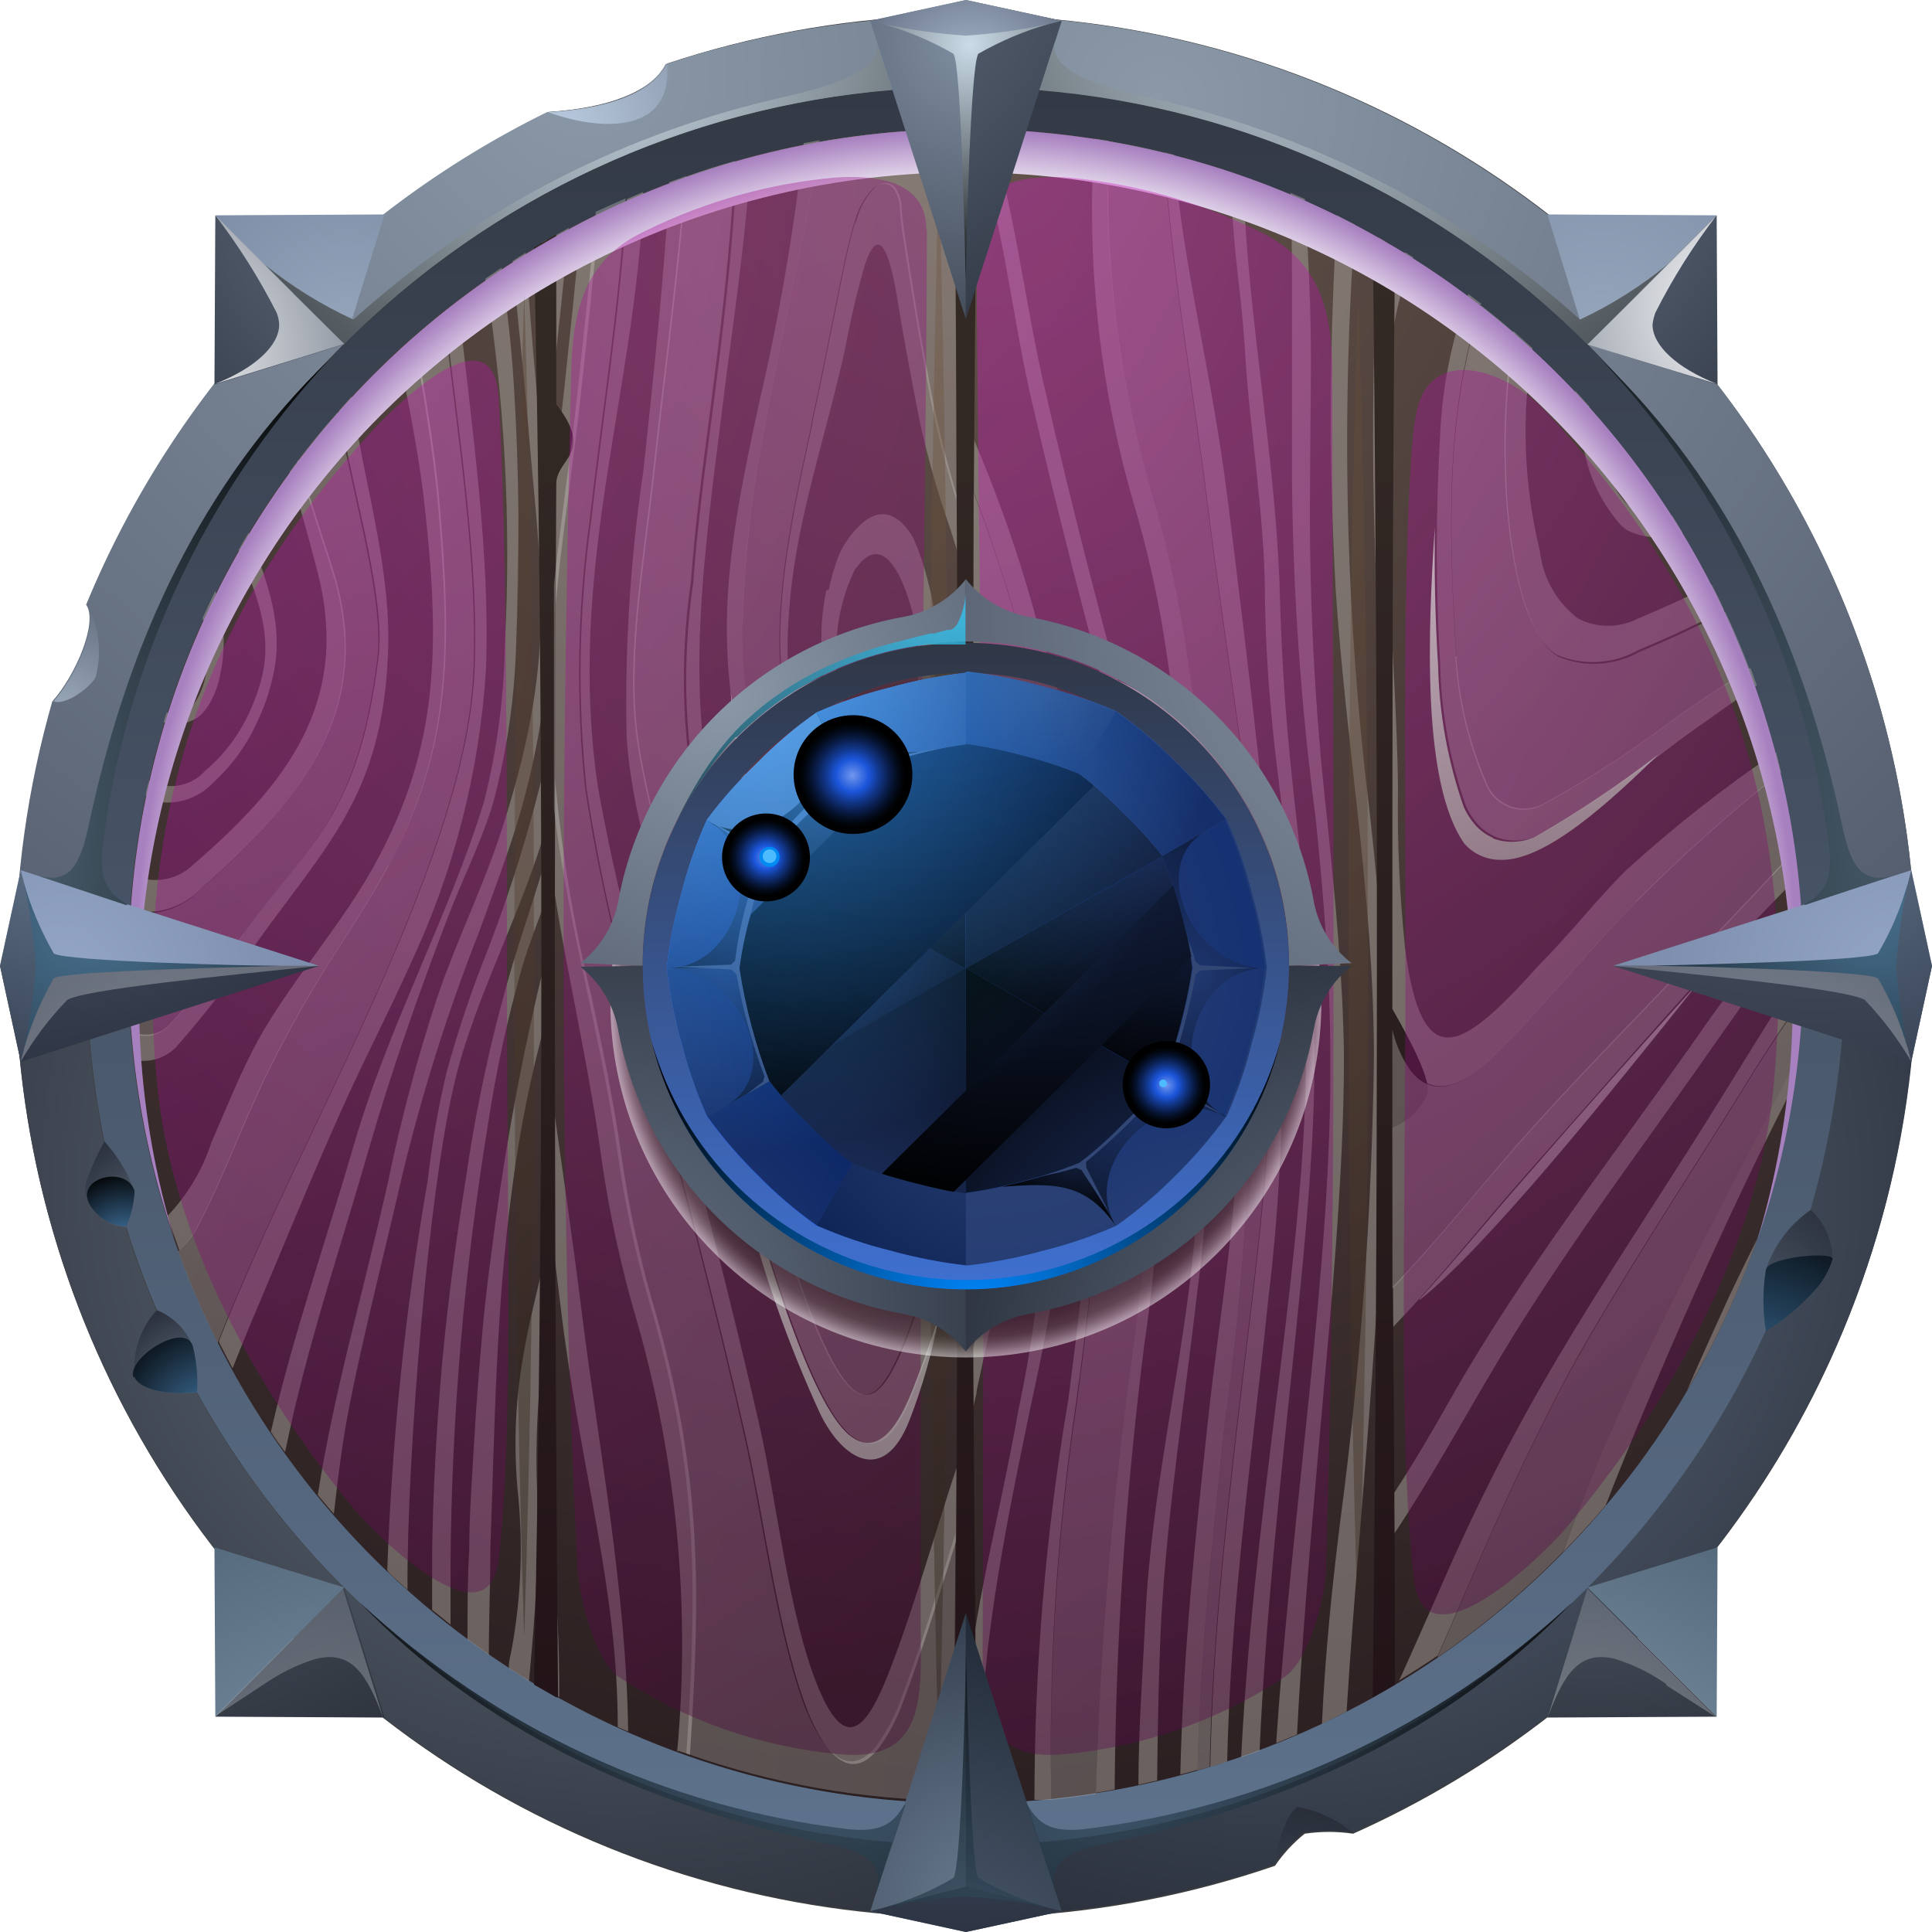 <svg width="40" height="40" viewBox="0 0 40 40" fill="none" xmlns="http://www.w3.org/2000/svg">
<rect width="40" height="40" fill="#E5E5E5"/>
<rect width="1232" height="290" transform="translate(-483 -60)" fill="white"/>
<g clip-path="url(#clip0_66_4318)">
<path fill-rule="evenodd" clip-rule="evenodd" d="M33.906 6.088C36.161 8.344 37.834 11.114 38.781 14.161C39.727 17.207 39.919 20.438 39.339 23.574C38.759 26.711 37.426 29.66 35.453 32.167C33.48 34.674 30.928 36.664 28.015 37.965C27.683 37.916 27.345 37.916 27.013 37.965C26.776 38.154 26.569 38.378 26.398 38.629C22.987 39.802 19.32 40.016 15.796 39.245C12.272 38.475 9.028 36.752 6.418 34.263C3.807 31.773 1.931 28.615 0.995 25.131C0.058 21.648 0.097 17.975 1.107 14.512C1.593 13.952 2.054 12.87 1.802 12.507C3.636 8.06 7.032 4.436 11.351 2.318C12.581 2.238 13.473 1.912 13.811 1.316C17.274 0.167 20.989 0.003 24.54 0.844C28.091 1.684 31.338 3.496 33.919 6.075L33.906 6.088Z" fill="#3B3D3F"/>
<path fill-rule="evenodd" clip-rule="evenodd" d="M1.783 19.997C1.783 15.171 3.7 10.542 7.112 7.129C10.524 3.716 15.152 1.797 19.979 1.796V0.332C17.872 0.33 15.78 0.667 13.78 1.328C13.46 1.943 12.55 2.251 11.32 2.324C7.007 4.449 3.616 8.074 1.783 12.52C2.035 12.876 1.574 13.971 1.082 14.524C0.572 16.304 0.313 18.146 0.314 19.997H1.783Z" fill="url(#paint0_radial_66_4318)"/>
<path fill-rule="evenodd" clip-rule="evenodd" d="M19.997 1.796C24.824 1.796 29.454 3.713 32.867 7.127C36.281 10.54 38.198 15.17 38.198 19.997H39.668C39.668 14.778 37.595 9.773 33.905 6.083C30.215 2.393 25.209 0.32 19.991 0.32V1.783L19.997 1.796Z" fill="url(#paint1_radial_66_4318)"/>
<path fill-rule="evenodd" clip-rule="evenodd" d="M19.997 38.198C17.605 38.201 15.237 37.732 13.027 36.818C10.817 35.904 8.808 34.564 7.117 32.873C5.425 31.183 4.083 29.175 3.168 26.966C2.253 24.757 1.782 22.388 1.783 19.997H0.314C0.314 25.216 2.387 30.221 6.077 33.911C9.767 37.601 14.772 39.674 19.991 39.674V38.204L19.997 38.198Z" fill="url(#paint2_radial_66_4318)"/>
<path fill-rule="evenodd" clip-rule="evenodd" d="M38.198 19.997C38.198 24.824 36.281 29.454 32.867 32.867C29.454 36.281 24.824 38.198 19.997 38.198V39.668C22.169 39.669 24.326 39.31 26.38 38.604C26.55 38.353 26.757 38.129 26.995 37.94C27.327 37.891 27.665 37.891 27.997 37.94C31.473 36.395 34.426 33.875 36.499 30.686C38.573 27.497 39.678 23.776 39.68 19.972L38.198 19.997Z" fill="url(#paint3_radial_66_4318)"/>
<path fill-rule="evenodd" clip-rule="evenodd" d="M32.867 7.133C35.413 9.678 37.146 12.922 37.849 16.452C38.551 19.983 38.191 23.643 36.813 26.969C35.435 30.295 33.102 33.137 30.109 35.137C27.116 37.137 23.597 38.205 19.997 38.205C16.397 38.205 12.878 37.137 9.885 35.137C6.891 33.137 4.559 30.295 3.181 26.969C1.803 23.643 1.443 19.983 2.145 16.452C2.848 12.922 4.581 9.678 7.127 7.133C10.54 3.72 15.17 1.802 19.997 1.802C24.824 1.802 29.454 3.72 32.867 7.133Z" fill="url(#paint4_linear_66_4318)"/>
<path fill-rule="evenodd" clip-rule="evenodd" d="M32.246 7.748C34.669 10.17 36.32 13.257 36.989 16.617C37.658 19.977 37.315 23.461 36.004 26.626C34.693 29.792 32.473 32.498 29.624 34.401C26.776 36.305 23.426 37.321 20 37.321C16.574 37.321 13.224 36.305 10.376 34.401C7.527 32.498 5.307 29.792 3.996 26.626C2.685 23.461 2.342 19.977 3.011 16.617C3.68 13.257 5.331 10.17 7.754 7.748C11.002 4.501 15.407 2.677 20 2.677C24.593 2.677 28.998 4.501 32.246 7.748Z" fill="#303030"/>
<path fill-rule="evenodd" clip-rule="evenodd" d="M19.991 2.669C23.419 2.669 26.771 3.686 29.622 5.59C32.473 7.495 34.694 10.203 36.006 13.371C37.318 16.539 37.661 20.024 36.992 23.387C36.322 26.75 34.671 29.838 32.246 32.263C29.821 34.687 26.732 36.337 23.369 37.005C20.006 37.673 16.52 37.329 13.353 36.016C10.186 34.703 7.479 32.48 5.575 29.629C3.671 26.778 2.655 23.426 2.656 19.997C2.656 17.721 3.105 15.467 3.976 13.364C4.847 11.261 6.124 9.351 7.734 7.742C9.344 6.133 11.255 4.856 13.358 3.986C15.461 3.116 17.715 2.668 19.991 2.669Z" fill="url(#paint5_radial_66_4318)"/>
<g style="mix-blend-mode:multiply" opacity="0.5">
<path d="M10.533 34.527C10.533 34.398 10.57 34.269 10.595 34.14C10.796 33.038 10.835 31.914 10.712 30.801C10.54 28.698 10.976 27.419 11.327 25.832V27.425C11.149 28.543 11.079 29.676 11.118 30.807C11.149 31.936 11.112 33.065 11.007 34.189L10.952 34.804L10.546 34.546L10.533 34.527ZM9.679 33.912C9.679 33.297 9.679 32.683 9.716 32.068C9.716 31.305 9.777 30.549 9.82 29.793C9.863 29.036 9.925 28.274 9.992 27.523C10.041 26.995 10.103 26.46 10.177 25.919C10.401 24.122 10.717 22.339 11.124 20.575C11.185 20.304 11.253 20.058 11.32 19.825V21.055C10.996 22.225 10.756 23.417 10.601 24.621C10.269 27.081 10.244 29.473 10.152 32.086C10.152 32.812 10.121 33.537 10.121 34.263L9.679 33.949V33.912ZM8.947 33.334C8.947 33.015 8.947 32.689 8.947 32.369C8.947 31.004 9.064 29.012 9.211 27.646C9.326 26.556 9.472 25.47 9.648 24.387C9.864 22.884 10.188 21.398 10.62 19.942C10.835 19.241 11.093 18.49 11.308 17.753V18.619C11.13 19.087 10.952 19.554 10.816 20.003C10.508 21.079 10.27 22.174 10.103 23.281C9.61 26.285 9.351 29.324 9.328 32.369C9.328 32.793 9.328 33.211 9.328 33.636L8.953 33.334H8.947ZM8.018 32.51C8.112 29.805 8.392 27.11 8.855 24.443C8.94 23.694 9.07 22.951 9.242 22.217C9.443 21.477 9.681 20.749 9.955 20.034C10.45 18.798 10.861 17.531 11.185 16.24C11.259 15.911 11.314 15.579 11.351 15.244V16.972C10.847 18.816 9.894 20.507 9.445 22.272C8.867 24.541 8.418 30.266 8.437 32.916L8.049 32.56L8.018 32.51ZM11.32 6.352C11.284 5.903 11.247 5.454 11.216 5.024L11.32 4.962V6.352ZM6.58 30.948C6.924 28.772 7.459 27.007 8.031 24.486C8.297 23.19 8.638 21.911 9.051 20.655C9.427 19.542 9.955 18.46 10.318 17.39C11.591 13.571 11.185 11.923 10.933 8.781C10.841 7.662 10.706 6.53 10.613 5.405C10.7 5.344 10.792 5.288 10.884 5.233C10.958 6.414 11.068 7.606 11.167 8.762C11.222 9.494 11.284 10.171 11.327 10.822V13.897C11.21 15.139 10.947 16.363 10.546 17.543C10.349 18.128 10.134 18.693 9.931 19.265C9.251 20.985 8.698 22.753 8.277 24.553C7.92 26.115 7.299 28.514 7.09 29.94C7.016 30.444 6.961 30.912 6.912 31.342C6.801 31.219 6.703 31.096 6.598 30.973L6.58 30.948ZM5.608 29.645C6.069 27.628 6.746 25.709 7.324 23.711C8.037 21.251 9.328 18.884 10.023 16.59C10.293 15.52 10.437 14.422 10.454 13.319C10.585 10.795 10.449 8.264 10.048 5.768L10.386 5.54C10.49 6.346 10.589 7.151 10.638 7.963C10.75 9.75 10.766 11.542 10.687 13.331C10.657 14.447 10.496 15.555 10.207 16.633C9.968 17.427 9.593 18.165 9.291 18.939C8.676 20.55 8.111 22.149 7.631 23.809C7.102 25.654 6.549 27.277 6.094 29.19C6.026 29.479 5.958 29.805 5.903 30.063C5.799 29.928 5.7 29.786 5.608 29.645ZM3.394 14.955C3.48 14.982 3.569 14.995 3.659 14.992C3.763 14.99 3.865 14.967 3.96 14.924C4.052 14.889 4.134 14.832 4.2 14.758C4.291 14.653 4.365 14.534 4.421 14.407C4.483 14.27 4.528 14.125 4.556 13.977C4.602 13.775 4.626 13.569 4.63 13.362C4.637 13.179 4.624 12.995 4.593 12.815C4.564 12.619 4.518 12.425 4.458 12.237C4.366 12.421 4.28 12.612 4.194 12.796C4.316 13.195 4.335 13.618 4.249 14.026C4.204 14.25 4.107 14.461 3.966 14.641C3.923 14.685 3.871 14.721 3.814 14.745C3.757 14.769 3.696 14.782 3.634 14.783C3.571 14.782 3.509 14.771 3.45 14.752L3.394 14.93V14.955ZM2.779 18.115C2.863 18.162 2.955 18.194 3.05 18.207C3.223 18.233 3.4 18.218 3.566 18.164C3.733 18.109 3.885 18.017 4.009 17.894C5.897 16.264 7.268 14.567 6.58 11.862C6.377 11.068 6.18 10.386 5.995 9.771L6.18 9.525C6.377 10.183 6.616 10.915 6.893 11.782C7.797 14.641 6.278 16.547 4.188 18.374C4.032 18.543 3.841 18.675 3.629 18.762C3.416 18.85 3.187 18.889 2.958 18.878C2.878 18.864 2.801 18.837 2.73 18.798C2.73 18.57 2.767 18.343 2.792 18.115H2.779ZM2.736 21.356C2.862 21.416 3.003 21.435 3.139 21.411C3.276 21.387 3.402 21.32 3.499 21.221C4.064 20.617 4.586 19.974 5.061 19.296C6.401 17.451 7.41 16.953 7.834 13.639C7.982 12.477 7.428 10.626 7.047 8.664C7.047 8.609 7.047 8.553 7.016 8.504L7.281 8.209L7.336 8.572C7.6 10.238 8.111 11.874 8.031 13.583C7.902 16.474 6.758 17.494 5.301 19.536C4.79 20.293 4.232 21.016 3.628 21.7C3.534 21.786 3.426 21.855 3.308 21.903C3.19 21.947 3.065 21.968 2.939 21.965H2.792C2.792 21.774 2.749 21.577 2.736 21.381V21.356ZM3.474 25.168C3.885 24.736 4.194 24.217 4.378 23.649C4.649 23.035 4.913 22.37 5.202 21.805C5.891 20.427 7.09 19.179 7.828 17.771C9.058 15.459 9.125 13.467 8.793 10.478C8.676 9.396 8.449 8.332 8.246 7.268L8.603 6.949C8.793 8.123 9.008 9.304 9.107 10.49C9.347 13.331 9.377 15.41 8.074 17.869C7.766 18.453 7.416 19.001 7.065 19.548C6.51 20.394 6.007 21.273 5.559 22.18C5.055 23.201 4.624 24.393 4.126 25.34C4.026 25.548 3.886 25.734 3.714 25.888C3.628 25.654 3.548 25.421 3.474 25.181V25.168ZM4.532 27.769C4.698 27.351 4.864 26.933 5.042 26.54C6.623 22.813 9.679 17.562 9.826 13.854C9.919 11.634 9.5 9.015 9.211 6.475L9.488 6.26C9.765 8.855 10.158 11.48 10.06 13.891C9.923 15.998 9.391 18.061 8.492 19.972C8.049 20.962 7.545 21.922 7.102 22.912C6.487 24.277 5.928 25.66 5.344 27.038C5.159 27.468 4.987 27.898 4.815 28.329L4.55 27.819L4.532 27.769ZM5.147 11.031C5.546 12.077 5.897 12.981 5.645 14.026C5.578 14.325 5.479 14.616 5.35 14.893C5.132 15.393 4.812 15.841 4.409 16.209C4.273 16.353 4.106 16.464 3.921 16.534C3.735 16.603 3.536 16.629 3.339 16.609C3.298 16.603 3.259 16.591 3.222 16.572C3.151 16.544 3.083 16.509 3.019 16.467C3.019 16.363 3.062 16.264 3.087 16.16C3.275 16.262 3.492 16.298 3.703 16.262C3.914 16.225 4.107 16.117 4.249 15.957C4.623 15.642 4.925 15.249 5.135 14.807C5.255 14.561 5.35 14.304 5.417 14.038C5.651 13.134 5.319 12.317 4.938 11.388C5.005 11.265 5.073 11.148 5.147 11.031Z" fill="#AAA39D"/>
</g>
<g style="mix-blend-mode:multiply" opacity="0.5">
<path d="M19.991 24.732C20.003 24.517 20.003 24.301 19.991 24.086C19.991 23.975 19.991 23.859 19.991 23.748V24.732ZM19.991 35.382C20.145 33.304 20.667 31.557 21.091 29.165C21.409 27.68 21.59 26.17 21.633 24.652C21.645 22.638 21.166 20.652 20.237 18.866C20.151 18.706 20.071 18.564 19.991 18.441V17.457C20.531 18.294 20.945 19.206 21.221 20.163C22.346 23.809 22.106 25.605 21.313 29.239C20.698 32.191 20.157 34.995 20.36 37.325H19.991V35.376V35.382ZM21.417 37.27C21.418 34.492 21.652 31.719 22.118 28.981C22.826 23.526 22.893 21.725 20.987 16.258C20.743 15.534 20.409 14.844 19.991 14.204V13.35C20.507 14.153 20.909 15.024 21.184 15.938C21.689 17.408 22.117 18.902 22.469 20.415C22.854 22.082 22.925 23.807 22.678 25.5C22.586 26.73 22.438 27.843 22.284 29.005C21.879 31.738 21.706 34.501 21.768 37.264H21.417V37.27ZM22.69 37.122C22.782 33.994 23.049 30.874 23.49 27.776C23.674 26.06 24.055 24.012 23.828 22.327C23.496 19.825 21.94 15.883 21.159 13.251C20.877 12.21 20.542 11.184 20.157 10.177L19.991 9.789V8.707C20.596 10.066 21.094 11.47 21.479 12.907C21.817 14.051 22.18 15.182 22.53 16.326C23.09 18.134 23.895 20.366 24.037 22.291C24.079 24.142 23.964 25.993 23.693 27.825C23.306 30.884 23.1 33.964 23.078 37.048L22.703 37.116L22.69 37.122ZM23.57 36.962C23.57 35.819 23.656 34.681 23.711 33.537C23.908 29.35 25.31 25.746 24.658 21.3C24.326 19.456 23.872 17.636 23.299 15.852C22.592 13.3 21.916 10.718 21.319 8.117C20.938 6.438 20.704 4.144 20.089 2.669H20.483C20.981 4.212 21.233 6.303 21.596 7.895C22.211 10.601 22.912 13.282 23.649 15.926C24.193 17.668 24.604 19.448 24.879 21.251C25.069 23.083 25.038 24.931 24.787 26.755C24.529 29.005 24.172 31.244 24.043 33.519C23.988 34.632 23.969 35.745 23.957 36.864L23.576 36.95L23.57 36.962ZM22.955 2.915C22.857 5.378 23.158 7.84 23.846 10.207C24.174 11.318 24.421 12.45 24.584 13.596C25.021 16.781 25.814 19.13 25.882 22.586C25.853 24.872 25.681 27.153 25.365 29.417C25.113 31.76 24.861 34.097 24.793 36.643L24.437 36.741C24.498 34.14 24.756 31.766 25.015 29.362C25.248 27.191 25.697 24.75 25.63 22.598C25.53 20.684 25.248 18.783 24.787 16.922C24.553 15.822 24.332 14.77 24.172 13.651C24.014 12.521 23.77 11.405 23.44 10.312C22.753 7.895 22.489 5.378 22.66 2.872L22.918 2.909L22.955 2.915ZM24.308 3.204C24.48 5.51 25.082 7.625 25.421 10.367C25.839 13.743 26.294 17.439 26.515 20.612C26.598 22.714 26.512 24.82 26.257 26.909C26.171 27.757 26.072 28.612 25.974 29.46C25.716 31.76 25.463 34.011 25.408 36.47L25.058 36.581C25.107 34.06 25.365 31.766 25.63 29.424C25.937 26.73 26.46 23.244 26.281 20.636C26.066 17.476 25.42 13.786 25.002 10.41C24.726 8.154 24.264 5.626 24.105 3.154L24.308 3.204ZM25.746 3.64C25.746 3.732 25.746 3.825 25.746 3.923C25.845 6.616 26.423 9.574 26.497 12.286C26.527 13.368 26.589 14.457 26.693 15.539C26.767 16.301 26.841 16.953 26.909 17.556C27.128 19.186 27.229 20.83 27.21 22.475C27.167 24.32 26.976 26.165 26.786 28.009C26.503 30.733 26.201 33.494 26.078 36.249L25.697 36.384C25.839 33.543 26.226 30.647 26.552 27.972C26.773 26.128 26.982 24.326 27.032 22.487C27.111 19.062 26.232 16.221 26.189 12.323C26.189 10.712 25.845 8.633 25.777 7.274C25.746 6.758 25.691 6.235 25.63 5.713C25.543 4.95 25.494 4.237 25.47 3.573L25.734 3.659L25.746 3.64ZM27.019 4.144C27.056 4.821 27.099 5.516 27.124 6.315C27.161 7.545 27.124 8.732 27.124 9.943C27.096 12.281 27.213 14.618 27.474 16.941C27.64 18.576 27.806 20.237 27.825 21.86C27.825 24.43 27.542 27.204 27.32 29.762C27.142 31.803 26.964 33.802 26.853 35.911L26.423 36.089C26.736 31.311 27.585 26.115 27.542 21.872C27.542 20.237 27.407 18.589 27.241 16.953C26.935 14.626 26.771 12.283 26.749 9.937C26.749 8.707 26.749 7.527 26.749 6.315C26.749 5.473 26.749 4.729 26.718 3.991L27.019 4.12V4.144ZM28.052 4.649C27.784 8.392 27.85 12.152 28.249 15.883C28.44 17.476 28.606 19.081 28.667 20.667V23.606C28.593 26.238 28.378 28.968 28.169 31.551C28.065 32.849 27.96 34.134 27.88 35.437L27.37 35.69C27.431 34.331 27.567 32.947 27.745 31.52C28.169 28.327 28.403 25.112 28.446 21.891C28.446 18.638 27.868 15.434 27.653 12.2C27.512 9.621 27.523 7.036 27.683 4.458L28.04 4.643L28.052 4.649ZM28.667 14.789C28.397 11.504 28.356 8.204 28.544 4.913L28.667 4.987V14.789ZM20.003 20.938L20.083 21.079C20.398 21.657 20.626 22.279 20.759 22.924C20.866 23.491 20.908 24.069 20.882 24.646C20.858 25.248 20.794 25.847 20.692 26.441C20.563 27.241 20.384 28.04 20.218 28.802V28.839C20.138 29.177 20.071 29.503 20.009 29.817V28.446C20.212 27.671 20.409 26.896 20.544 26.14C20.638 25.599 20.7 25.053 20.729 24.504C20.753 23.993 20.714 23.481 20.612 22.979C20.476 22.455 20.269 21.953 19.997 21.485V20.925L20.003 20.938Z" fill="#AAA39D"/>
</g>
<g style="mix-blend-mode:multiply" opacity="0.5">
<path d="M19.88 37.331L19.991 36.686V37.331H19.88ZM17.107 12.218C17.064 12.438 17.033 12.659 17.015 12.882C17.002 13.087 17.002 13.293 17.015 13.497C17.02 13.703 17.038 13.909 17.07 14.112C17.092 14.243 17.129 14.371 17.181 14.493C17.227 14.61 17.283 14.723 17.347 14.832C17.409 14.944 17.481 15.051 17.562 15.151C17.636 15.239 17.718 15.319 17.808 15.391C17.894 15.456 17.987 15.511 18.084 15.557C18.182 15.605 18.289 15.631 18.398 15.631C18.506 15.626 18.611 15.597 18.706 15.545C18.804 15.494 18.887 15.418 18.945 15.324C19.037 15.181 19.112 15.029 19.167 14.868C19.228 14.688 19.273 14.503 19.302 14.315C19.34 14.065 19.363 13.812 19.37 13.559C19.388 13.323 19.388 13.087 19.37 12.852C19.333 12.565 19.278 12.282 19.204 12.003C19.138 11.736 19.052 11.475 18.945 11.222C18.892 11.094 18.814 10.977 18.718 10.878C18.638 10.783 18.534 10.711 18.417 10.669C18.323 10.638 18.221 10.638 18.128 10.669C18.023 10.704 17.927 10.761 17.845 10.835C17.732 10.934 17.633 11.048 17.55 11.173C17.461 11.293 17.39 11.426 17.34 11.566C17.263 11.779 17.202 11.997 17.156 12.218H17.107ZM17.722 11.769C18.189 11.099 18.576 11.677 18.804 12.384C19.021 13.025 19.078 13.709 18.97 14.377C18.934 14.659 18.84 14.932 18.693 15.176C18.655 15.23 18.604 15.274 18.545 15.305C18.487 15.336 18.422 15.353 18.355 15.354C18.199 15.345 18.051 15.282 17.937 15.176C17.728 14.99 17.564 14.759 17.457 14.5C17.351 14.241 17.304 13.961 17.322 13.682C17.283 13.012 17.421 12.344 17.722 11.745V11.769ZM16.947 2.933C16.738 4.704 16.289 6.309 15.914 8.418C15.599 9.903 15.418 11.414 15.373 12.932C15.361 14.945 15.84 16.931 16.769 18.718C17.119 19.388 17.439 19.714 17.746 19.769C17.928 19.8 18.114 19.779 18.284 19.709C18.454 19.638 18.6 19.52 18.706 19.37C19.166 18.865 19.595 18.333 19.991 17.777V18.656C19.653 19.105 19.277 19.548 18.89 19.985C18.503 20.421 18.06 20.71 17.66 20.599C16.922 20.464 16.123 18.472 15.816 17.396C14.69 13.749 14.93 11.954 15.723 8.314C16.135 6.55 16.441 4.764 16.64 2.964L16.978 2.902L16.947 2.933ZM20.021 5.565C19.854 4.608 19.753 3.64 19.72 2.669H20.021V5.565ZM15.551 3.247C15.416 5.239 15.133 6.936 14.936 8.609C14.229 14.063 14.161 15.859 16.068 21.325C16.337 22.135 16.727 22.9 17.224 23.594C17.275 23.681 17.346 23.755 17.433 23.808C17.519 23.861 17.617 23.892 17.718 23.898C17.819 23.904 17.919 23.885 18.011 23.843C18.103 23.8 18.183 23.736 18.244 23.656C18.819 22.871 19.341 22.05 19.806 21.196C19.886 21.061 19.96 20.925 20.04 20.796V21.528C19.538 22.48 18.983 23.404 18.38 24.295C18.291 24.404 18.18 24.492 18.054 24.553C17.942 24.613 17.817 24.64 17.691 24.633C17.57 24.623 17.454 24.583 17.353 24.517C17.231 24.441 17.125 24.343 17.039 24.227C16.525 23.423 16.124 22.552 15.846 21.639C15.341 20.17 14.912 18.676 14.561 17.162C14.175 15.495 14.104 13.77 14.352 12.077C14.444 10.847 14.592 9.74 14.746 8.578C14.955 6.955 15.17 5.288 15.262 3.357L15.57 3.271L15.551 3.247ZM14.211 3.665C14.051 5.725 13.768 7.76 13.546 9.814C13.362 11.523 12.981 13.577 13.208 15.256C13.546 17.759 15.096 21.7 15.877 24.332C16.159 25.373 16.494 26.399 16.879 27.407C17.882 29.829 18.361 29.005 19.105 26.792C19.376 25.986 19.64 25.144 19.935 24.381C19.935 24.314 19.991 24.24 20.021 24.172V25.617C19.628 26.742 19.265 27.954 18.853 28.956C18.441 29.959 18.041 30.032 17.623 29.725C16.793 29.061 15.889 25.875 15.533 24.676C15.176 23.477 14.832 22.395 14.481 21.258C13.922 19.45 13.116 17.211 12.975 15.293C12.932 13.442 13.047 11.59 13.319 9.759C13.534 7.76 13.749 5.774 13.86 3.769L14.186 3.653L14.211 3.665ZM13.325 4.003V4.058C13.128 8.246 11.726 11.843 12.378 16.289C12.71 18.133 13.164 19.953 13.737 21.737C14.45 24.289 15.121 26.872 15.717 29.479C16.098 31.164 16.332 33.476 16.947 34.952C17.562 36.427 18.017 35.659 18.484 34.417C18.952 33.175 19.339 31.803 19.769 30.494C19.849 30.254 19.935 30.014 20.021 29.762V31.207C19.585 32.535 19.204 33.894 18.712 35.191C18.592 35.545 18.42 35.879 18.201 36.181C17.587 36.981 17.039 36.224 16.726 35.437C16.111 33.863 15.834 31.471 15.428 29.688C14.813 26.988 14.112 24.307 13.374 21.657C12.831 19.918 12.42 18.14 12.145 16.338C11.952 14.496 11.983 12.638 12.237 10.804C12.489 8.578 12.852 6.37 12.981 4.12L13.307 3.978L13.325 4.003ZM14.02 36.267C14.296 33.274 14.014 30.255 13.19 27.363C12.863 26.256 12.616 25.125 12.452 23.982C12.132 21.651 11.628 19.757 11.351 17.568V11.075C11.45 10.085 11.566 9.095 11.671 8.16C11.794 6.985 11.923 5.811 12.028 4.612L12.403 4.427C12.292 5.7 12.157 6.948 12.021 8.197C11.788 10.373 11.339 12.809 11.407 14.961C11.507 16.877 11.789 18.78 12.249 20.643C12.483 21.743 12.704 22.789 12.864 23.914C13.023 25.044 13.268 26.16 13.596 27.253C14.549 30.653 14.5 33.027 14.284 36.329L14.045 36.249L14.02 36.267ZM12.79 35.757C12.79 32.886 12.034 30.494 11.628 27.222C11.536 26.484 11.444 25.728 11.351 24.971V22.131C11.585 23.822 11.843 25.537 12.046 27.179C12.378 29.866 12.969 32.941 13.005 35.849L12.79 35.757ZM11.351 5.54L11.407 4.925L11.775 4.716C11.671 5.866 11.548 6.992 11.419 8.135C11.419 8.32 11.376 8.51 11.351 8.707V5.51V5.54ZM11.351 31.397L11.407 31.889C11.529 32.967 11.586 34.051 11.579 35.136C11.499 35.099 11.425 35.056 11.351 35.013V31.397ZM17.728 4.581C17.794 4.315 17.93 4.07 18.121 3.874C18.182 3.819 18.261 3.789 18.343 3.788C18.383 3.79 18.422 3.801 18.457 3.82C18.492 3.839 18.523 3.866 18.546 3.899C18.625 4.022 18.667 4.164 18.669 4.311C18.669 4.507 18.761 5.079 18.89 5.879C18.995 6.543 19.136 7.354 19.302 8.24C19.459 9.005 19.654 9.763 19.886 10.509C19.935 10.663 19.979 10.804 20.021 10.952V12.101C19.923 11.726 19.8 11.345 19.671 10.939C19.425 10.236 19.22 9.52 19.056 8.793C18.89 7.963 18.749 7.201 18.644 6.586C18.57 6.168 18.337 4.292 17.925 5.424C17.753 6 17.614 6.585 17.506 7.176C17.205 8.572 16.738 10.017 16.492 11.413C16.397 11.954 16.337 12.5 16.314 13.048C16.285 13.559 16.322 14.072 16.424 14.573C16.578 15.168 16.821 15.736 17.144 16.258C17.672 17.162 18.171 17.709 18.988 16.873C19.375 16.438 19.676 15.933 19.874 15.385C19.923 15.25 19.972 15.114 20.015 14.973V15.699C19.812 16.243 19.517 16.749 19.142 17.193C18.773 17.599 18.392 17.808 18.072 17.709C18.031 17.698 17.992 17.682 17.955 17.66C17.528 17.361 17.184 16.957 16.959 16.486C16.648 15.906 16.421 15.285 16.283 14.641C16.176 14.076 16.135 13.5 16.16 12.925C16.185 12.321 16.248 11.72 16.351 11.124C16.48 10.324 16.658 9.525 16.824 8.762V8.726C17.002 7.914 17.15 7.164 17.279 6.518C17.451 5.657 17.58 4.993 17.709 4.6L17.728 4.581Z" fill="#AAA39D"/>
</g>
<g style="mix-blend-mode:multiply" opacity="0.5">
<path d="M34.927 28.79C35.228 28.089 35.542 27.413 35.8 26.841C35.991 26.441 36.181 26.048 36.378 25.654C36.002 26.746 35.515 27.797 34.927 28.79ZM32.363 32.135C33.543 28.833 35.173 25.912 36.753 22.789C36.907 22.487 37.061 22.174 37.221 21.879L37.147 22.457C35.831 24.99 34.257 28.563 33.242 31.17C32.959 31.502 32.664 31.822 32.363 32.135ZM28.962 34.804C29.245 34.189 29.51 33.574 29.786 32.959C31.668 28.593 33.359 26.417 35.776 22.506C36.28 21.688 36.778 20.882 37.319 20.046C37.319 20.255 37.319 20.464 37.319 20.661C36.882 21.276 36.458 21.928 36.034 22.623C34.952 24.369 33.199 27.038 32.344 28.68C31.41 30.475 30.819 31.852 30.272 33.113C30.106 33.507 29.94 33.888 29.768 34.275C29.51 34.453 29.245 34.62 28.975 34.786L28.962 34.804ZM28.655 31.225C29.141 30.506 29.583 29.762 30.032 28.962C31.588 26.22 33.494 23.828 35.284 21.258C35.898 20.378 36.575 19.536 37.276 18.718C37.276 18.872 37.276 19.032 37.276 19.185C36.698 19.942 36.132 20.71 35.579 21.503C34.177 23.52 32.83 25.279 31.483 27.413C30.512 28.956 29.682 30.58 28.63 32.105V31.225H28.655ZM31.729 7.207C31.495 8.605 31.547 10.036 31.883 11.413C31.913 11.687 31.999 11.953 32.135 12.193C32.272 12.433 32.456 12.642 32.676 12.809C32.867 12.906 33.078 12.957 33.291 12.957C33.505 12.957 33.716 12.906 33.906 12.809C34.441 12.587 34.952 12.354 35.437 12.101C35.53 12.274 35.616 12.452 35.696 12.63C35.136 12.925 34.533 13.202 33.906 13.467C33.656 13.606 33.377 13.687 33.09 13.704C32.804 13.721 32.517 13.674 32.252 13.565C31.44 13.134 31.182 10.927 31.158 9.777C31.122 8.8 31.181 7.822 31.336 6.856L31.711 7.194L31.729 7.207ZM30.653 6.297C30.038 8.252 29.928 10.238 30.149 13.565C30.203 14.465 30.411 15.349 30.764 16.178C30.803 16.29 30.866 16.393 30.947 16.479C31.029 16.565 31.128 16.633 31.238 16.678C31.347 16.724 31.465 16.745 31.584 16.742C31.703 16.738 31.819 16.71 31.926 16.658C32.845 16.154 33.726 15.584 34.564 14.955C35.179 14.506 35.733 14.161 36.243 13.829L36.372 14.192C35.868 14.549 35.327 14.918 34.742 15.348C33.828 16.057 32.869 16.706 31.871 17.291C31.728 17.358 31.573 17.396 31.416 17.402C31.263 17.41 31.11 17.384 30.967 17.328C30.833 17.271 30.712 17.187 30.61 17.082C30.501 16.962 30.411 16.825 30.346 16.676C30.017 15.735 29.838 14.747 29.817 13.749C29.724 12.166 29.724 10.579 29.817 8.996C29.861 8.002 30.058 7.021 30.401 6.088L30.678 6.297H30.653ZM29.264 5.319C29.088 5.758 28.956 6.213 28.87 6.678C28.427 9.174 28.919 13.528 28.944 16.332C28.927 17.435 28.977 18.537 29.091 19.634C29.442 22.328 30.278 21.749 31.877 19.966C32.492 19.351 33.051 18.632 33.648 18.035C34.629 17.141 35.672 16.319 36.772 15.576C36.809 15.717 36.839 15.852 36.876 15.994L36.766 16.08C35.759 16.886 34.798 17.748 33.888 18.663C32.867 19.696 31.859 20.968 30.869 21.922C30.081 22.672 29.559 22.598 29.214 22.143C28.907 21.619 28.722 21.033 28.673 20.427V6.45C28.789 6.033 28.929 5.622 29.091 5.221L29.264 5.331V5.319ZM28.649 26.841C29.614 25.851 30.494 24.756 31.391 23.717C33.015 21.872 35.154 19.782 37.153 17.605C37.153 17.783 37.202 17.968 37.221 18.146C36.606 18.798 35.954 19.437 35.339 20.102C34.048 21.516 32.793 22.967 31.52 24.406C30.561 25.494 29.676 26.638 28.649 27.671V26.847V26.841ZM34.835 11.025C34.651 11.099 34.453 11.133 34.255 11.124C34.056 11.116 33.862 11.065 33.685 10.976L33.568 10.884C33.184 10.454 32.921 9.93 32.806 9.365C32.697 8.949 32.633 8.522 32.615 8.092L32.904 8.412C32.959 8.701 33.027 8.978 33.101 9.23C33.377 10.171 33.716 10.841 34.62 10.675L34.835 11.025Z" fill="#AAA39D"/>
</g>
<path style="mix-blend-mode:multiply" opacity="0.65" fill-rule="evenodd" clip-rule="evenodd" d="M29.393 26.915C30.739 25.851 33.23 22.776 35.173 20.335C33.943 21.682 32.713 23.072 31.526 24.437C30.807 25.254 30.118 26.103 29.393 26.896V26.915Z" fill="url(#paint6_radial_66_4318)"/>
<path fill-rule="evenodd" clip-rule="evenodd" d="M11.554 35.142C11.48 26.798 11.468 18.392 11.517 10.023C11.517 9.476 12.317 9.408 11.517 8.369C11.517 7.194 11.517 6.026 11.517 4.852L11.056 5.122C11.259 14.26 11.259 25.304 11.056 34.878L11.517 35.142H11.554ZM19.757 2.669C19.855 14.204 19.855 25.759 19.757 37.331H20.231C20.095 25.796 20.095 14.241 20.231 2.669H19.769H19.757ZM28.421 4.852C28.536 14.912 28.536 25.008 28.421 35.142L28.882 34.878C28.882 30.918 28.833 27.308 28.827 23.348C28.99 23.284 29.139 23.188 29.265 23.065C29.39 22.943 29.49 22.796 29.559 22.635C29.602 22.383 29.35 21.799 28.827 20.889C28.827 15.397 28.827 10.613 28.882 5.122C28.735 5.03 28.581 4.938 28.421 4.852Z" fill="url(#paint7_linear_66_4318)"/>
<path style="mix-blend-mode:multiply" opacity="0.3" fill-rule="evenodd" clip-rule="evenodd" d="M5.036 19.327C6.377 17.482 7.385 16.984 7.809 13.669C7.957 12.507 7.404 10.656 7.022 8.695C7.022 8.64 7.022 8.584 6.992 8.535C6.696 8.861 6.42 9.205 6.155 9.556C6.352 10.22 6.592 10.945 6.869 11.812C7.772 14.672 6.254 16.578 4.163 18.404C4.007 18.573 3.817 18.706 3.604 18.793C3.392 18.88 3.163 18.92 2.933 18.909C2.854 18.894 2.778 18.869 2.706 18.835C2.681 19.216 2.669 19.603 2.669 19.997C2.669 20.464 2.669 20.932 2.724 21.387C2.849 21.447 2.99 21.466 3.127 21.442C3.264 21.417 3.39 21.351 3.487 21.251C4.052 20.648 4.574 20.005 5.048 19.327H5.036Z" fill="url(#paint8_radial_66_4318)"/>
<path style="mix-blend-mode:multiply" opacity="0.3" fill-rule="evenodd" clip-rule="evenodd" d="M8.049 17.888C7.742 18.472 7.391 19.019 7.041 19.567C6.485 20.412 5.982 21.291 5.534 22.198C5.03 23.219 4.6 24.412 4.101 25.359C4.004 25.568 3.863 25.754 3.689 25.906C3.923 26.554 4.196 27.186 4.507 27.8C4.673 27.382 4.839 26.964 5.018 26.57C6.598 22.844 9.654 17.593 9.802 13.885C9.894 11.665 9.476 9.045 9.187 6.506C8.984 6.672 8.787 6.832 8.572 7.004C8.762 8.178 8.978 9.359 9.076 10.546C9.316 13.387 9.347 15.465 8.043 17.925L8.049 17.888Z" fill="url(#paint9_radial_66_4318)"/>
<path style="mix-blend-mode:multiply" opacity="0.3" fill-rule="evenodd" clip-rule="evenodd" d="M15.373 12.932C15.361 14.945 15.84 16.931 16.769 18.718C17.119 19.388 17.439 19.714 17.746 19.769C17.928 19.8 18.114 19.779 18.284 19.709C18.454 19.638 18.6 19.52 18.706 19.37C19.103 18.932 19.479 18.474 19.831 17.998C19.831 17.384 19.831 16.719 19.831 16.08C19.651 16.484 19.413 16.859 19.124 17.193C18.755 17.599 18.374 17.808 18.054 17.709C18.013 17.698 17.974 17.682 17.937 17.66C17.509 17.361 17.166 16.957 16.941 16.486C16.63 15.906 16.402 15.285 16.264 14.641C16.158 14.076 16.116 13.5 16.141 12.925C16.166 12.321 16.23 11.72 16.332 11.124C16.461 10.324 16.64 9.525 16.805 8.762V8.726C16.984 7.914 17.131 7.164 17.261 6.518C17.433 5.657 17.562 4.993 17.691 4.6C17.757 4.333 17.893 4.089 18.084 3.892C18.145 3.838 18.224 3.807 18.306 3.806C18.346 3.808 18.385 3.819 18.42 3.838C18.455 3.857 18.486 3.884 18.509 3.917C18.588 4.04 18.63 4.183 18.632 4.329C18.632 4.526 18.724 5.098 18.853 5.897C18.958 6.561 19.099 7.373 19.265 8.258C19.408 8.966 19.587 9.666 19.8 10.355C19.8 8.203 19.8 6.051 19.757 3.905C19.726 3.517 19.696 3.118 19.683 2.675C18.764 2.691 17.847 2.779 16.941 2.939C16.732 4.71 16.283 6.321 15.908 8.424C15.593 9.91 15.412 11.42 15.367 12.938L15.373 12.932Z" fill="url(#paint10_radial_66_4318)"/>
<path style="mix-blend-mode:multiply" opacity="0.3" fill-rule="evenodd" clip-rule="evenodd" d="M16.99 24.203C16.476 23.398 16.075 22.527 15.797 21.614C15.291 20.145 14.862 18.651 14.512 17.138C14.126 15.47 14.055 13.746 14.303 12.052C14.395 10.822 14.543 9.716 14.696 8.553C14.905 6.93 15.121 5.27 15.213 3.333C14.864 3.431 14.52 3.542 14.18 3.665C14.02 5.725 13.737 7.76 13.516 9.814C13.331 11.523 12.95 13.577 13.178 15.256C13.516 17.759 15.065 21.7 15.846 24.332C16.129 25.373 16.463 26.399 16.849 27.407C17.851 29.829 18.331 29.005 19.075 26.792C19.32 26.06 19.56 25.297 19.825 24.596C19.825 23.662 19.825 22.752 19.825 21.799C19.372 22.647 18.872 23.468 18.324 24.258C18.235 24.367 18.124 24.455 17.998 24.517C17.887 24.576 17.762 24.603 17.636 24.596C17.515 24.587 17.399 24.546 17.297 24.48C17.176 24.404 17.07 24.306 16.984 24.191L16.99 24.203Z" fill="url(#paint11_radial_66_4318)"/>
<path style="mix-blend-mode:multiply" opacity="0.3" fill-rule="evenodd" clip-rule="evenodd" d="M16.695 35.419C16.08 33.845 15.803 31.453 15.397 29.669C14.783 26.97 14.082 24.289 13.344 21.639C12.801 19.899 12.389 18.121 12.114 16.32C11.921 14.478 11.952 12.62 12.206 10.786C12.458 8.56 12.821 6.352 12.95 4.108C12.747 4.194 12.55 4.286 12.335 4.384C12.225 5.657 12.089 6.905 11.954 8.154C11.819 9.402 11.61 10.773 11.468 12.108C11.468 13.649 11.468 15.19 11.468 16.732C11.622 18.048 11.899 19.327 12.175 20.618C12.409 21.719 12.63 22.764 12.79 23.889C12.949 25.019 13.194 26.135 13.522 27.228C14.475 30.629 14.426 33.002 14.211 36.304C15.989 36.933 17.859 37.263 19.745 37.282C19.745 35.437 19.776 33.593 19.782 31.748C19.425 32.886 19.087 34.035 18.669 35.136C18.549 35.489 18.377 35.823 18.158 36.126C17.543 36.925 16.996 36.169 16.683 35.382L16.695 35.419Z" fill="url(#paint12_radial_66_4318)"/>
<path style="mix-blend-mode:multiply" opacity="0.3" fill-rule="evenodd" clip-rule="evenodd" d="M22.69 25.531C22.598 26.761 22.45 27.874 22.297 29.036C21.889 31.759 21.712 34.511 21.768 37.264C22.081 37.233 22.383 37.19 22.69 37.147C22.782 34.019 23.049 30.898 23.49 27.8C23.674 26.085 24.055 24.037 23.828 22.352C23.496 19.849 21.94 15.908 21.159 13.276C20.877 12.235 20.542 11.209 20.157 10.201C20.157 11.314 20.157 12.434 20.157 13.559C20.608 14.322 20.968 15.135 21.233 15.982C21.738 17.451 22.167 18.945 22.518 20.458C22.904 22.125 22.974 23.85 22.727 25.543L22.69 25.531Z" fill="url(#paint13_radial_66_4318)"/>
<path style="mix-blend-mode:multiply" opacity="0.3" fill-rule="evenodd" clip-rule="evenodd" d="M24.584 13.608C25.021 16.793 25.814 19.142 25.882 22.598C25.853 24.884 25.681 27.166 25.365 29.43C25.113 31.773 24.861 34.109 24.793 36.655L25.045 36.581C25.095 34.06 25.353 31.766 25.617 29.424C25.925 26.73 26.447 23.244 26.269 20.636C26.054 17.476 25.408 13.786 24.99 10.411C24.713 8.154 24.252 5.626 24.092 3.155C23.711 3.062 23.33 2.982 22.942 2.921C22.849 5.383 23.154 7.843 23.846 10.207C24.174 11.318 24.421 12.45 24.584 13.596V13.608Z" fill="url(#paint14_radial_66_4318)"/>
<path style="mix-blend-mode:multiply" opacity="0.3" fill-rule="evenodd" clip-rule="evenodd" d="M30.131 13.589C30.184 14.489 30.392 15.373 30.746 16.203C30.785 16.315 30.847 16.417 30.929 16.504C31.011 16.59 31.11 16.658 31.219 16.703C31.329 16.748 31.447 16.77 31.566 16.766C31.684 16.763 31.801 16.734 31.908 16.683C32.826 16.178 33.708 15.609 34.546 14.979C35.161 14.53 35.714 14.186 36.224 13.854C36.071 13.448 35.905 13.055 35.72 12.667C35.161 12.962 34.558 13.239 33.931 13.504C33.68 13.643 33.401 13.724 33.115 13.741C32.829 13.758 32.542 13.71 32.277 13.602C31.465 13.171 31.207 10.964 31.182 9.814C31.148 8.837 31.205 7.859 31.354 6.893C31.133 6.696 30.899 6.506 30.66 6.321C30.045 8.277 29.934 10.263 30.155 13.589H30.131Z" fill="url(#paint15_radial_66_4318)"/>
<path style="mix-blend-mode:multiply" opacity="0.3" fill-rule="evenodd" clip-rule="evenodd" d="M33.869 18.675C32.849 19.708 31.84 20.981 30.85 21.934C30.063 22.684 29.54 22.61 29.196 22.155C29.02 21.901 28.895 21.615 28.827 21.313C28.827 23.104 28.827 24.894 28.827 26.681C29.719 25.746 30.53 24.726 31.385 23.754C33.008 21.909 35.148 19.825 37.147 17.642C37.073 17.088 36.968 16.541 36.846 16.006L36.735 16.092C35.728 16.898 34.767 17.761 33.857 18.675H33.869Z" fill="url(#paint16_radial_66_4318)"/>
<path style="mix-blend-mode:multiply" opacity="0.3" fill-rule="evenodd" clip-rule="evenodd" d="M36.022 22.666C34.939 24.412 33.187 27.081 32.332 28.723C31.397 30.518 30.807 31.895 30.26 33.156C30.094 33.55 29.928 33.931 29.756 34.318C30.694 33.675 31.567 32.942 32.363 32.129C33.55 28.833 35.173 25.912 36.753 22.789C36.907 22.487 37.061 22.174 37.221 21.878C37.258 21.491 37.288 21.098 37.307 20.704C36.87 21.319 36.446 21.971 36.022 22.666Z" fill="url(#paint17_radial_66_4318)"/>
<path style="mix-blend-mode:multiply" fill-rule="evenodd" clip-rule="evenodd" d="M19.997 3.566C22.669 3.57 25.302 4.198 27.688 5.4C30.074 6.603 32.146 8.346 33.738 10.491C35.331 12.636 36.4 15.124 36.86 17.755C37.321 20.387 37.16 23.09 36.391 25.648C37.289 23.037 37.551 20.25 37.155 17.517C36.758 14.785 35.715 12.187 34.112 9.939C32.508 7.691 30.391 5.859 27.937 4.595C25.482 3.331 22.761 2.672 20 2.672C17.239 2.672 14.518 3.331 12.063 4.595C9.609 5.859 7.492 7.691 5.888 9.939C4.285 12.187 3.242 14.785 2.845 17.517C2.449 20.25 2.711 23.037 3.61 25.648C2.837 23.09 2.674 20.387 3.134 17.755C3.593 15.122 4.661 12.634 6.253 10.488C7.846 8.343 9.918 6.599 12.304 5.397C14.691 4.196 17.325 3.569 19.997 3.566Z" fill="url(#paint18_radial_66_4318)"/>
<path fill-rule="evenodd" clip-rule="evenodd" d="M32.867 7.127L32.037 4.44L35.542 4.458L32.867 7.127Z" fill="url(#paint19_radial_66_4318)"/>
<path fill-rule="evenodd" clip-rule="evenodd" d="M32.867 7.127L35.56 7.963L35.542 4.458L32.867 7.127Z" fill="url(#paint20_radial_66_4318)"/>
<path fill-rule="evenodd" clip-rule="evenodd" d="M32.867 32.867L35.56 32.037L35.542 35.542L32.867 32.867Z" fill="url(#paint21_radial_66_4318)"/>
<path fill-rule="evenodd" clip-rule="evenodd" d="M32.867 32.867L32.037 35.56L35.542 35.542L32.867 32.867Z" fill="url(#paint22_radial_66_4318)"/>
<path fill-rule="evenodd" clip-rule="evenodd" d="M7.127 32.867L7.963 35.56L4.458 35.542L7.127 32.867Z" fill="url(#paint23_radial_66_4318)"/>
<path fill-rule="evenodd" clip-rule="evenodd" d="M7.127 32.867L4.44 32.037L4.458 35.542L7.127 32.867Z" fill="url(#paint24_radial_66_4318)"/>
<path fill-rule="evenodd" clip-rule="evenodd" d="M7.127 7.127L4.44 7.963L4.458 4.458L7.127 7.127Z" fill="url(#paint25_radial_66_4318)"/>
<path fill-rule="evenodd" clip-rule="evenodd" d="M7.127 7.127L7.963 4.44L4.458 4.458L7.127 7.127Z" fill="url(#paint26_radial_66_4318)"/>
<g opacity="0.75">
<path style="mix-blend-mode:screen" opacity="0.5" fill-rule="evenodd" clip-rule="evenodd" d="M19.179 4.753C19.179 3.696 18.041 3.622 17.279 3.677C15.928 3.799 14.611 4.168 13.393 4.766C12.12 5.344 11.855 6.383 11.825 7.717C11.634 15.711 11.554 24.504 11.954 32.43C11.985 33.045 12.304 34.349 12.79 34.706C14.159 35.612 15.731 36.165 17.365 36.317C19.21 36.507 19.068 35.05 19.062 33.642C19.062 29.018 19.062 24.418 19.062 19.763C19.062 14.758 19.179 9.759 19.191 4.753H19.179ZM10.324 8.24C10.226 6.53 8.51 8.08 7.766 8.855C4.114 12.803 2.761 17.027 3.247 22.383C3.536 25.593 5.301 28.79 7.336 31.25C7.693 31.686 10.109 34.14 10.324 32.283C10.626 29.762 10.503 25.261 10.496 20.753C10.49 16.246 10.509 11.37 10.324 8.24Z" fill="url(#paint27_radial_66_4318)"/>
<path style="mix-blend-mode:screen" opacity="0.5" fill-rule="evenodd" clip-rule="evenodd" d="M29.288 8.787C29.46 7.022 31.195 7.656 31.975 8.492C35.812 12.575 37.233 16.935 36.722 22.475C36.421 25.796 34.564 29.098 32.418 31.643C32.037 32.098 29.503 34.638 29.276 32.713C28.962 30.106 29.085 25.457 29.098 20.79C29.11 16.123 29.012 11.45 29.276 8.787H29.288ZM20.231 4.753C20.231 3.696 21.368 3.622 22.131 3.677C23.482 3.799 24.799 4.168 26.017 4.766C27.29 5.344 27.585 6.383 27.585 7.717C27.585 15.711 27.696 24.504 27.456 32.43C27.456 33.045 27.105 34.349 26.619 34.706C25.252 35.613 23.68 36.167 22.045 36.317C20.2 36.507 20.347 35.05 20.347 33.642C20.347 29.018 20.378 24.418 20.347 19.763C20.347 14.758 20.231 9.759 20.218 4.753H20.231Z" fill="url(#paint28_radial_66_4318)"/>
</g>
<path style="mix-blend-mode:screen" opacity="0.4" fill-rule="evenodd" clip-rule="evenodd" d="M10.853 33.894C10.724 29.977 10.65 25.181 10.65 19.997C10.65 14.813 10.724 10.017 10.853 6.106C10.982 10.017 11.056 14.813 11.056 19.997C11.056 25.181 10.982 29.977 10.853 33.894Z" fill="url(#paint29_radial_66_4318)"/>
<path style="mix-blend-mode:screen" opacity="0.4" fill-rule="evenodd" clip-rule="evenodd" d="M19.437 36.606C19.314 31.926 19.234 26.195 19.234 20.003C19.234 13.811 19.314 8.08 19.437 3.4C19.567 8.08 19.64 13.811 19.64 20.003C19.64 26.195 19.567 31.932 19.437 36.606Z" fill="url(#paint30_radial_66_4318)"/>
<path style="mix-blend-mode:screen" opacity="0.4" fill-rule="evenodd" clip-rule="evenodd" d="M28.12 33.894C27.991 29.977 27.917 25.181 27.917 19.997C27.917 14.813 27.991 10.017 28.12 6.106C28.249 10.017 28.323 14.813 28.323 19.997C28.323 25.181 28.249 29.977 28.12 33.894Z" fill="url(#paint31_radial_66_4318)"/>
<path fill-rule="evenodd" clip-rule="evenodd" d="M18.017 0.43L19.997 6.604V0L18.017 0.43Z" fill="url(#paint32_radial_66_4318)"/>
<path fill-rule="evenodd" clip-rule="evenodd" d="M21.983 0.43L19.997 6.604V0L21.983 0.43Z" fill="url(#paint33_radial_66_4318)"/>
<path fill-rule="evenodd" clip-rule="evenodd" d="M18.017 0.43L19.997 0.941L21.983 0.43L19.997 0L18.017 0.43Z" fill="url(#paint34_radial_66_4318)"/>
<path fill-rule="evenodd" clip-rule="evenodd" d="M39.57 18.017L33.396 19.997H40L39.57 18.017Z" fill="url(#paint35_radial_66_4318)"/>
<path fill-rule="evenodd" clip-rule="evenodd" d="M39.57 21.983L33.396 19.997H40L39.57 21.983Z" fill="url(#paint36_radial_66_4318)"/>
<path fill-rule="evenodd" clip-rule="evenodd" d="M39.57 18.017L39.059 19.997L39.57 21.983L40 19.997L39.57 18.017Z" fill="url(#paint37_radial_66_4318)"/>
<path fill-rule="evenodd" clip-rule="evenodd" d="M21.983 39.57L19.997 33.396V40L21.983 39.57Z" fill="url(#paint38_radial_66_4318)"/>
<path fill-rule="evenodd" clip-rule="evenodd" d="M18.017 39.57L19.997 33.396V40L18.017 39.57Z" fill="url(#paint39_radial_66_4318)"/>
<path fill-rule="evenodd" clip-rule="evenodd" d="M21.983 39.569L19.997 39.059L18.017 39.569L19.997 40L21.983 39.569Z" fill="url(#paint40_radial_66_4318)"/>
<path fill-rule="evenodd" clip-rule="evenodd" d="M0.43 21.983L6.604 19.997H0L0.43 21.983Z" fill="url(#paint41_radial_66_4318)"/>
<path fill-rule="evenodd" clip-rule="evenodd" d="M0.43 18.017L6.604 19.997H0L0.43 18.017Z" fill="url(#paint42_radial_66_4318)"/>
<path fill-rule="evenodd" clip-rule="evenodd" d="M0.43 21.983L0.941 19.997L0.43 18.017L0 19.997L0.43 21.983Z" fill="url(#paint43_radial_66_4318)"/>
<path style="mix-blend-mode:screen" fill-rule="evenodd" clip-rule="evenodd" d="M7.317 6.616C6.657 6.314 6.038 5.929 5.473 5.473L6.088 6.088L7.121 7.127C10.16 4.081 14.183 2.215 18.472 1.863L18.14 0.836C18.38 1.586 16.615 1.912 15.982 2.066C12.757 2.831 9.777 4.396 7.317 6.616Z" fill="url(#paint44_radial_66_4318)"/>
<path style="mix-blend-mode:screen" fill-rule="evenodd" clip-rule="evenodd" d="M32.713 6.616C33.363 6.311 33.972 5.927 34.527 5.473L33.912 6.088L32.867 7.133C29.83 4.087 25.809 2.221 21.522 1.869L21.848 0.842C21.614 1.593 23.379 1.919 24.012 2.072C27.249 2.831 30.241 4.394 32.713 6.616Z" fill="url(#paint45_radial_66_4318)"/>
<path style="mix-blend-mode:screen" fill-rule="evenodd" clip-rule="evenodd" d="M18.288 0.498C18.795 0.643 19.282 0.849 19.739 1.113C19.905 1.334 19.972 5.202 19.997 5.792C19.997 5.178 20.095 1.334 20.255 1.113C20.713 0.851 21.2 0.645 21.706 0.498C21.143 0.62 20.572 0.7 19.997 0.738C19.422 0.699 18.851 0.619 18.288 0.498Z" fill="url(#paint46_radial_66_4318)"/>
<path style="mix-blend-mode:screen" opacity="0.75" fill-rule="evenodd" clip-rule="evenodd" d="M21.706 39.496C21.198 39.354 20.71 39.147 20.255 38.881C20.095 38.66 20.021 34.792 19.997 34.208C19.997 34.822 19.905 38.66 19.739 38.881C19.285 39.15 18.797 39.356 18.288 39.496C18.851 39.38 19.422 39.301 19.997 39.262C20.571 39.301 21.143 39.379 21.706 39.496Z" fill="url(#paint47_radial_66_4318)"/>
<path style="mix-blend-mode:screen" opacity="0.75" fill-rule="evenodd" clip-rule="evenodd" d="M18.724 37.362C18.484 37.78 18.22 37.934 17.568 37.872C13.779 37.418 10.232 35.77 7.44 33.168C9.992 35.819 13.27 37.35 17.076 38.161C17.937 38.34 18.306 38.561 18.128 39.225L18.742 37.38L18.724 37.362Z" fill="url(#paint48_radial_66_4318)"/>
<path style="mix-blend-mode:screen" fill-rule="evenodd" clip-rule="evenodd" d="M2.632 18.724C2.214 18.484 2.066 18.22 2.121 17.562C2.58 13.774 4.227 10.228 6.826 7.434C4.175 9.992 2.65 13.27 1.839 17.076C1.654 17.937 1.439 18.306 0.775 18.128L2.62 18.742L2.632 18.724Z" fill="url(#paint49_radial_66_4318)"/>
<path style="mix-blend-mode:screen" opacity="0.75" fill-rule="evenodd" clip-rule="evenodd" d="M21.27 37.362C21.51 37.78 21.774 37.934 22.432 37.872C26.221 37.416 29.767 35.769 32.56 33.168C30.008 35.819 26.73 37.35 22.918 38.161C22.057 38.34 21.688 38.561 21.872 39.225L21.258 37.38L21.27 37.362Z" fill="url(#paint50_radial_66_4318)"/>
<path style="mix-blend-mode:screen" fill-rule="evenodd" clip-rule="evenodd" d="M37.362 18.724C37.78 18.484 37.934 18.22 37.872 17.562C37.41 13.77 35.754 10.223 33.144 7.434C35.8 9.992 37.325 13.27 38.137 17.076C38.321 17.937 38.536 18.306 39.201 18.128L37.356 18.742L37.362 18.724Z" fill="url(#paint51_radial_66_4318)"/>
<path fill-rule="evenodd" clip-rule="evenodd" d="M11.351 2.324C12.495 2.736 13.934 2.749 13.811 1.328C13.485 1.943 12.581 2.251 11.351 2.324Z" fill="url(#paint52_radial_66_4318)"/>
<path fill-rule="evenodd" clip-rule="evenodd" d="M1.986 13.995C2.114 13.498 2.048 12.97 1.802 12.52C2.054 12.882 1.593 13.965 1.107 14.524C1.408 14.616 1.962 14.143 1.986 13.995Z" fill="url(#paint53_radial_66_4318)"/>
<path fill-rule="evenodd" clip-rule="evenodd" d="M3.247 27.124C3.076 27.31 2.947 27.53 2.868 27.769C2.788 28.009 2.76 28.262 2.786 28.514C2.878 28.735 3.357 28.895 4.083 28.827C4.101 28.505 4.07 28.181 3.991 27.868C3.923 27.7 3.822 27.548 3.694 27.42C3.567 27.292 3.414 27.192 3.247 27.124Z" fill="url(#paint54_radial_66_4318)"/>
<path style="mix-blend-mode:multiply" opacity="0.65" fill-rule="evenodd" clip-rule="evenodd" d="M19.437 27.265C19.3 28.002 19.095 28.725 18.822 29.424C18.294 30.752 17.439 30.217 16.978 29.264C16.314 27.822 15.787 26.321 15.403 24.781C14.973 23.287 14.567 21.762 14.174 20.378C14.272 20.68 14.364 20.993 14.45 21.251C14.801 22.389 15.164 23.52 15.502 24.67C15.84 25.82 16.762 29.055 17.593 29.719C17.986 30.026 18.398 29.922 18.822 28.95C19.038 28.433 19.234 27.855 19.437 27.265Z" fill="url(#paint55_radial_66_4318)"/>
<path style="mix-blend-mode:multiply" opacity="0.65" fill-rule="evenodd" clip-rule="evenodd" d="M18.89 19.985C18.46 20.464 18.06 20.71 17.66 20.599C16.922 20.464 16.123 18.472 15.816 17.396C15.49 16.395 15.259 15.366 15.127 14.321C15.221 15.639 15.468 16.941 15.865 18.201C16.122 19.264 16.708 20.219 17.537 20.932C17.826 21.134 17.832 21.381 17.863 21.712C17.856 21.523 17.893 21.335 17.971 21.162C18.049 20.989 18.166 20.837 18.312 20.716C18.758 20.311 19.145 19.846 19.462 19.333C19.277 19.554 19.087 19.776 18.89 19.997V19.985Z" fill="url(#paint56_radial_66_4318)"/>
<path style="mix-blend-mode:screen" fill-rule="evenodd" clip-rule="evenodd" d="M2.786 28.513C2.878 28.735 3.357 28.895 4.083 28.827C4.101 28.505 4.07 28.181 3.991 27.868C3.825 27.345 2.626 28.12 2.761 28.513H2.786Z" fill="url(#paint57_radial_66_4318)"/>
<path fill-rule="evenodd" clip-rule="evenodd" d="M2.164 23.631C2.01 23.901 1.883 24.185 1.783 24.48C1.761 24.589 1.766 24.702 1.797 24.809C1.828 24.916 1.884 25.014 1.962 25.095C2.043 25.189 2.143 25.265 2.255 25.319C2.367 25.373 2.489 25.403 2.613 25.408C2.717 25.175 2.775 24.925 2.786 24.67C2.651 24.29 2.442 23.941 2.171 23.643L2.164 23.631Z" fill="url(#paint58_radial_66_4318)"/>
<path style="mix-blend-mode:screen" fill-rule="evenodd" clip-rule="evenodd" d="M1.962 25.082C2.043 25.176 2.143 25.253 2.255 25.307C2.367 25.36 2.489 25.391 2.613 25.396C2.717 25.163 2.775 24.913 2.786 24.658C2.607 24.074 1.365 24.424 1.962 25.082Z" fill="url(#paint59_radial_66_4318)"/>
<path style="mix-blend-mode:multiply" opacity="0.5" d="M25.202 25.949C28.076 23.075 28.076 18.414 25.202 15.54C22.328 12.665 17.667 12.665 14.793 15.54C11.918 18.414 11.918 23.075 14.793 25.949C17.667 28.823 22.328 28.823 25.202 25.949Z" fill="url(#paint60_radial_66_4318)"/>
<path fill-rule="evenodd" clip-rule="evenodd" d="M13.307 19.997C13.304 19.116 13.476 18.244 13.81 17.43C14.146 16.616 14.638 15.876 15.259 15.252C15.881 14.628 16.619 14.133 17.432 13.795C18.245 13.457 19.116 13.283 19.997 13.282V11.991C19.683 12.392 19.236 12.666 18.736 12.766C17.255 13.027 15.889 13.737 14.826 14.801C13.762 15.865 13.051 17.23 12.79 18.712C12.684 19.2 12.41 19.635 12.015 19.942L13.307 19.997Z" fill="url(#paint61_radial_66_4318)"/>
<path fill-rule="evenodd" clip-rule="evenodd" d="M26.687 19.997C26.691 19.116 26.521 18.243 26.187 17.428C25.852 16.613 25.36 15.873 24.738 15.248C24.116 14.624 23.378 14.13 22.564 13.792C21.75 13.455 20.878 13.281 19.997 13.282V11.991C20.314 12.391 20.763 12.665 21.264 12.766C22.745 13.027 24.11 13.737 25.174 14.801C26.238 15.865 26.949 17.23 27.21 18.712C27.313 19.201 27.588 19.637 27.985 19.942L26.687 19.997Z" fill="url(#paint62_radial_66_4318)"/>
<path fill-rule="evenodd" clip-rule="evenodd" d="M13.307 19.997C13.306 20.876 13.478 21.746 13.814 22.558C14.15 23.37 14.643 24.108 15.264 24.729C15.886 25.351 16.624 25.844 17.436 26.18C18.248 26.515 19.118 26.688 19.997 26.687V27.985C19.685 27.582 19.237 27.306 18.736 27.21C17.256 26.95 15.892 26.242 14.828 25.18C13.764 24.119 13.053 22.756 12.79 21.276C12.688 20.778 12.414 20.331 12.015 20.015L13.307 19.997Z" fill="url(#paint63_radial_66_4318)"/>
<path fill-rule="evenodd" clip-rule="evenodd" d="M26.687 19.997C26.689 20.876 26.517 21.747 26.181 22.559C25.846 23.372 25.353 24.11 24.731 24.731C24.11 25.353 23.372 25.846 22.559 26.181C21.747 26.517 20.876 26.689 19.997 26.687V27.979C20.313 27.578 20.762 27.305 21.264 27.21C22.746 26.949 24.113 26.238 25.177 25.173C26.241 24.108 26.951 22.741 27.21 21.258C27.309 20.758 27.584 20.311 27.985 19.997H26.687Z" fill="url(#paint64_radial_66_4318)"/>
<path fill-rule="evenodd" clip-rule="evenodd" d="M19.997 26.06C18.798 26.06 17.625 25.704 16.628 25.038C15.631 24.372 14.854 23.425 14.395 22.317C13.937 21.209 13.816 19.99 14.05 18.814C14.284 17.638 14.862 16.558 15.71 15.71C16.558 14.862 17.638 14.284 18.814 14.05C19.99 13.816 21.209 13.937 22.317 14.395C23.425 14.854 24.372 15.631 25.038 16.628C25.704 17.626 26.06 18.798 26.06 19.997C26.06 20.793 25.903 21.581 25.598 22.317C25.294 23.053 24.847 23.721 24.284 24.284C23.721 24.847 23.053 25.294 22.317 25.598C21.581 25.903 20.793 26.06 19.997 26.06ZM15.268 24.732C16.363 25.826 17.803 26.506 19.343 26.657C20.884 26.808 22.429 26.421 23.715 25.561C25.002 24.701 25.95 23.421 26.399 21.94C26.848 20.459 26.77 18.868 26.178 17.438C25.585 16.009 24.516 14.828 23.151 14.099C21.786 13.369 20.21 13.135 18.692 13.437C17.175 13.739 15.808 14.557 14.826 15.754C13.844 16.95 13.307 18.449 13.307 19.997C13.305 20.877 13.478 21.748 13.814 22.56C14.151 23.373 14.645 24.111 15.268 24.732Z" fill="url(#paint65_linear_66_4318)"/>
<path style="mix-blend-mode:color-dodge" opacity="0.75" fill-rule="evenodd" clip-rule="evenodd" d="M19.265 13.344H19.351H19.61H19.819H19.991V12.317C19.973 12.532 19.913 12.741 19.812 12.932C19.78 12.979 19.736 13.018 19.683 13.042H19.603L19.339 13.116H19.259L18.982 13.184L18.367 13.344C18.009 13.442 17.657 13.566 17.316 13.713L17.015 13.848C16.781 13.963 16.56 14.086 16.351 14.217L16.203 14.315C15.96 14.478 15.73 14.659 15.514 14.856C15.41 14.948 15.311 15.047 15.213 15.151C14.986 15.398 14.78 15.663 14.598 15.945C14.518 16.061 14.444 16.184 14.37 16.314C14.227 16.558 14.097 16.811 13.983 17.07C14.101 16.827 14.232 16.591 14.377 16.363C14.45 16.246 14.53 16.135 14.61 16.025C14.797 15.756 15.002 15.502 15.225 15.262H15.256C15.341 15.171 15.432 15.085 15.527 15.004C15.744 14.808 15.974 14.627 16.215 14.463L16.363 14.364C16.577 14.227 16.799 14.102 17.027 13.989L17.316 13.854C17.852 13.622 18.417 13.461 18.995 13.374L19.253 13.337L19.265 13.344Z" fill="url(#paint66_radial_66_4318)"/>
<path style="mix-blend-mode:screen" fill-rule="evenodd" clip-rule="evenodd" d="M24.762 24.547C23.926 25.374 22.888 25.969 21.752 26.273C20.616 26.576 19.419 26.578 18.282 26.278C17.145 25.978 16.105 25.387 15.266 24.563C14.427 23.738 13.817 22.709 13.497 21.577C13.85 23.036 14.683 24.334 15.863 25.262C17.042 26.19 18.499 26.695 20 26.695C21.501 26.695 22.958 26.19 24.137 25.262C25.317 24.334 26.15 23.036 26.503 21.577C26.193 22.703 25.593 23.727 24.762 24.547Z" fill="url(#paint67_radial_66_4318)"/>
<path style="mix-blend-mode:multiply" opacity="0.65" fill-rule="evenodd" clip-rule="evenodd" d="M30.924 17.353C30.79 17.296 30.669 17.212 30.567 17.107C30.458 16.987 30.368 16.85 30.303 16.701C29.974 15.759 29.795 14.771 29.774 13.774C29.713 12.827 29.694 11.819 29.706 10.921C29.565 13.042 29.43 16.221 30.321 17.47C30.414 17.575 30.529 17.659 30.657 17.716C30.786 17.774 30.925 17.803 31.065 17.802C32.006 17.832 33.359 16.572 34.337 15.619C33.531 16.24 32.684 16.807 31.803 17.316C31.66 17.383 31.506 17.421 31.348 17.427C31.195 17.434 31.042 17.409 30.899 17.353H30.924Z" fill="url(#paint68_radial_66_4318)"/>
<path fill-rule="evenodd" clip-rule="evenodd" d="M37.485 25.052C37.054 25.352 36.731 25.783 36.563 26.281C36.492 26.703 36.492 27.133 36.563 27.554C36.919 27.333 37.244 27.064 37.528 26.755C37.72 26.562 37.861 26.326 37.94 26.066C37.939 25.874 37.897 25.684 37.819 25.508C37.741 25.332 37.627 25.175 37.485 25.045V25.052Z" fill="url(#paint69_radial_66_4318)"/>
<path style="mix-blend-mode:screen" fill-rule="evenodd" clip-rule="evenodd" d="M36.563 26.288C36.492 26.709 36.492 27.139 36.563 27.56C36.919 27.339 37.244 27.07 37.528 26.761C37.72 26.569 37.861 26.332 37.94 26.072C37.977 25.9 36.606 26.023 36.563 26.288Z" fill="url(#paint70_radial_66_4318)"/>
<path fill-rule="evenodd" clip-rule="evenodd" d="M26.853 37.436C26.73 37.467 26.497 37.872 26.386 38.604C26.556 38.353 26.764 38.129 27.001 37.94C27.333 37.891 27.671 37.891 28.003 37.94C27.671 37.661 27.269 37.478 26.841 37.411L26.853 37.436Z" fill="url(#paint71_radial_66_4318)"/>
<path style="mix-blend-mode:multiply" fill-rule="evenodd" clip-rule="evenodd" d="M4.458 4.458C4.941 5.088 5.365 5.761 5.725 6.469C5.758 6.549 5.777 6.634 5.78 6.721C5.78 7.151 5.288 7.619 4.446 7.951L7.127 7.121L6.088 6.094L5.473 5.479L4.458 4.464V4.458Z" fill="url(#paint72_radial_66_4318)"/>
<path style="mix-blend-mode:multiply" fill-rule="evenodd" clip-rule="evenodd" d="M35.542 4.458C35.057 5.087 34.633 5.76 34.275 6.469C34.244 6.55 34.223 6.635 34.214 6.721C34.214 7.151 34.712 7.619 35.554 7.951L32.867 7.133L33.906 6.1L34.521 5.485L35.536 4.47L35.542 4.458Z" fill="url(#paint73_radial_66_4318)"/>
<path style="mix-blend-mode:multiply" opacity="0.5" fill-rule="evenodd" clip-rule="evenodd" d="M1.39 20.704C1.716 20.489 4.618 20.2 6.604 19.997H0.941L0.43 21.977C0.697 21.515 1.019 21.088 1.39 20.704Z" fill="url(#paint74_radial_66_4318)"/>
<path style="mix-blend-mode:screen" fill-rule="evenodd" clip-rule="evenodd" d="M0.498 21.706C0.645 21.2 0.851 20.713 1.113 20.255C1.334 20.095 5.208 20.021 5.792 19.997C5.208 19.997 1.334 19.905 1.113 19.739C0.849 19.282 0.643 18.795 0.498 18.288C0.62 18.851 0.7 19.422 0.738 19.997C0.7 20.572 0.62 21.143 0.498 21.706Z" fill="url(#paint75_radial_66_4318)"/>
<path style="mix-blend-mode:multiply" opacity="0.5" fill-rule="evenodd" clip-rule="evenodd" d="M38.61 20.704C38.284 20.489 35.382 20.2 33.396 19.997H39.059L39.57 21.977C39.301 21.517 38.979 21.089 38.61 20.704Z" fill="url(#paint76_radial_66_4318)"/>
<path style="mix-blend-mode:screen" fill-rule="evenodd" clip-rule="evenodd" d="M39.496 18.288C39.356 18.797 39.15 19.285 38.881 19.739C38.66 19.905 34.792 19.972 34.208 19.997C34.792 19.997 38.66 20.095 38.881 20.255C39.147 20.71 39.354 21.198 39.496 21.706C39.379 21.143 39.301 20.571 39.262 19.997C39.301 19.422 39.379 18.851 39.496 18.288Z" fill="url(#paint77_radial_66_4318)"/>
<path style="mix-blend-mode:multiply" opacity="0.45" fill-rule="evenodd" clip-rule="evenodd" d="M5.473 34.865C5.795 34.641 6.149 34.467 6.524 34.349C7.274 34.158 7.588 34.644 7.939 35.579L7.102 32.892L6.088 33.906L4.452 35.536L5.473 34.865Z" fill="url(#paint78_radial_66_4318)"/>
<path style="mix-blend-mode:multiply" opacity="0.45" fill-rule="evenodd" clip-rule="evenodd" d="M34.496 34.865C34.176 34.641 33.824 34.467 33.451 34.349C32.701 34.158 32.381 34.644 32.037 35.579L32.867 32.892L33.906 33.931L35.542 35.56L34.496 34.89V34.865Z" fill="url(#paint79_radial_66_4318)"/>
<path fill-rule="evenodd" clip-rule="evenodd" d="M19.997 13.928C19.465 13.989 18.939 14.092 18.423 14.235C17.903 14.364 17.395 14.537 16.904 14.752C16.462 15.061 16.051 15.411 15.674 15.797C15.296 16.159 14.948 16.552 14.635 16.971C14.417 17.458 14.242 17.962 14.112 18.478C13.966 18.987 13.863 19.507 13.805 20.034C13.862 20.562 13.965 21.085 14.112 21.596C14.243 22.112 14.418 22.616 14.635 23.102C14.952 23.542 15.306 23.953 15.693 24.332C16.069 24.718 16.481 25.068 16.922 25.377C17.413 25.592 17.921 25.765 18.441 25.894C18.957 26.037 19.483 26.14 20.015 26.201C20.549 26.141 21.078 26.038 21.596 25.894C22.116 25.765 22.624 25.592 23.114 25.377C23.555 25.066 23.966 24.716 24.344 24.332C24.73 23.951 25.083 23.54 25.402 23.102C25.619 22.616 25.792 22.112 25.919 21.596C26.067 21.085 26.172 20.562 26.232 20.034C26.171 19.507 26.066 18.987 25.919 18.478C25.793 17.961 25.62 17.457 25.402 16.971C25.082 16.544 24.728 16.143 24.344 15.773C23.966 15.388 23.555 15.038 23.114 14.727C22.624 14.513 22.116 14.34 21.596 14.211C21.078 14.067 20.549 13.964 20.015 13.903L19.997 13.928Z" fill="#4576E7"/>
<path fill-rule="evenodd" clip-rule="evenodd" d="M19.997 15.416C19.596 15.471 19.2 15.553 18.81 15.662C18.414 15.759 18.026 15.884 17.648 16.037C17.329 16.283 17.029 16.552 16.75 16.842C16.454 17.119 16.181 17.42 15.932 17.74C15.779 18.111 15.653 18.494 15.557 18.884C15.447 19.265 15.365 19.653 15.311 20.046C15.433 20.84 15.639 21.62 15.926 22.37C16.174 22.691 16.448 22.991 16.744 23.268C17.023 23.559 17.323 23.828 17.642 24.074C18.02 24.227 18.408 24.352 18.804 24.449C19.194 24.557 19.59 24.64 19.991 24.695C20.393 24.64 20.792 24.557 21.184 24.449C21.578 24.352 21.964 24.227 22.34 24.074C22.662 23.83 22.964 23.56 23.244 23.268C23.538 22.99 23.811 22.689 24.061 22.37C24.348 21.62 24.555 20.84 24.676 20.046C24.622 19.649 24.537 19.256 24.424 18.872C24.328 18.482 24.203 18.099 24.049 17.728C23.799 17.409 23.526 17.109 23.231 16.83C22.952 16.538 22.65 16.269 22.328 16.025C21.952 15.872 21.565 15.747 21.171 15.649C20.78 15.541 20.381 15.459 19.979 15.403L19.997 15.416Z" fill="url(#paint80_radial_66_4318)"/>
<path fill-rule="evenodd" clip-rule="evenodd" d="M16.75 16.842C17.029 16.552 17.329 16.283 17.648 16.037L16.904 14.752C16.462 15.061 16.051 15.411 15.674 15.797C15.296 16.159 14.948 16.552 14.635 16.972L15.932 17.716C16.181 17.395 16.454 17.095 16.75 16.818V16.842Z" fill="url(#paint81_radial_66_4318)"/>
<path fill-rule="evenodd" clip-rule="evenodd" d="M17.648 16.037C18.026 15.884 18.414 15.759 18.81 15.662C19.2 15.553 19.596 15.471 19.997 15.416V13.928C19.465 13.989 18.939 14.092 18.423 14.235C17.903 14.364 17.395 14.537 16.904 14.752L17.648 16.037Z" fill="url(#paint82_radial_66_4318)"/>
<path fill-rule="evenodd" clip-rule="evenodd" d="M19.997 26.195V24.707C20.4 24.652 20.798 24.57 21.19 24.461C21.584 24.364 21.97 24.239 22.346 24.086L23.096 25.371C22.605 25.586 22.097 25.759 21.577 25.888C21.059 26.032 20.531 26.135 19.997 26.195Z" fill="url(#paint83_radial_66_4318)"/>
<path fill-rule="evenodd" clip-rule="evenodd" d="M23.096 25.371L22.346 24.086C22.668 23.842 22.97 23.573 23.25 23.28C23.544 23.002 23.818 22.702 24.068 22.383L25.365 23.127C25.046 23.565 24.693 23.976 24.308 24.357C23.929 24.741 23.518 25.091 23.078 25.402L23.096 25.371Z" fill="url(#paint84_radial_66_4318)"/>
<path fill-rule="evenodd" clip-rule="evenodd" d="M25.365 23.121L24.068 22.377C24.355 21.626 24.561 20.847 24.683 20.052H26.183C26.123 20.581 26.018 21.103 25.869 21.614C25.742 22.131 25.57 22.635 25.353 23.121H25.365Z" fill="url(#paint85_radial_66_4318)"/>
<path fill-rule="evenodd" clip-rule="evenodd" d="M26.195 20.046H24.695C24.64 19.649 24.556 19.256 24.443 18.872C24.347 18.482 24.221 18.099 24.068 17.728L25.365 16.984C25.583 17.469 25.756 17.974 25.882 18.49C26.029 18.999 26.134 19.52 26.195 20.046Z" fill="url(#paint86_radial_66_4318)"/>
<path fill-rule="evenodd" clip-rule="evenodd" d="M25.365 16.972L24.068 17.716C23.818 17.397 23.544 17.096 23.25 16.818C22.97 16.526 22.668 16.256 22.346 16.012L23.096 14.727C23.536 15.038 23.948 15.388 24.326 15.773C24.71 16.143 25.064 16.544 25.384 16.972H25.365Z" fill="url(#paint87_radial_66_4318)"/>
<path fill-rule="evenodd" clip-rule="evenodd" d="M23.096 14.752L22.346 16.037C21.97 15.884 21.584 15.759 21.19 15.662C20.798 15.553 20.4 15.471 19.997 15.416V13.928C20.531 13.988 21.059 14.091 21.577 14.235C22.097 14.364 22.605 14.537 23.096 14.752Z" fill="url(#paint88_radial_66_4318)"/>
<path fill-rule="evenodd" clip-rule="evenodd" d="M19.997 26.195V24.707C19.596 24.652 19.2 24.57 18.81 24.461C18.414 24.364 18.026 24.239 17.648 24.086L16.904 25.371C17.395 25.586 17.903 25.759 18.423 25.888C18.939 26.031 19.465 26.134 19.997 26.195Z" fill="url(#paint89_radial_66_4318)"/>
<path fill-rule="evenodd" clip-rule="evenodd" d="M16.904 25.371L17.648 24.086C17.329 23.84 17.029 23.571 16.75 23.28C16.452 23.004 16.177 22.703 15.926 22.383L14.635 23.121C14.952 23.56 15.305 23.972 15.693 24.351C16.069 24.736 16.481 25.086 16.922 25.396L16.904 25.371Z" fill="url(#paint90_radial_66_4318)"/>
<path fill-rule="evenodd" clip-rule="evenodd" d="M14.635 23.121L15.926 22.383C15.639 21.632 15.433 20.853 15.311 20.058H13.811C13.868 20.587 13.971 21.11 14.118 21.62C14.25 22.136 14.425 22.64 14.641 23.127L14.635 23.121Z" fill="url(#paint91_radial_66_4318)"/>
<path fill-rule="evenodd" clip-rule="evenodd" d="M13.805 20.046H15.311C15.366 19.649 15.45 19.256 15.563 18.872C15.659 18.482 15.785 18.099 15.938 17.728L14.635 16.972C14.417 17.458 14.242 17.962 14.112 18.478C13.966 18.987 13.863 19.507 13.805 20.034V20.046Z" fill="url(#paint92_radial_66_4318)"/>
<g style="mix-blend-mode:screen">
<path fill-rule="evenodd" clip-rule="evenodd" d="M16.904 14.752C17.648 16.037 15.932 17.74 14.635 16.996L15.932 17.74C16.181 17.42 16.454 17.119 16.75 16.842C17.029 16.552 17.329 16.283 17.648 16.037L16.904 14.752Z" fill="url(#paint93_radial_66_4318)"/>
</g>
<g style="mix-blend-mode:screen" opacity="0.65">
<path fill-rule="evenodd" clip-rule="evenodd" d="M14.635 16.972C15.932 17.716 15.305 20.046 13.805 20.046H15.311C15.366 19.649 15.45 19.256 15.563 18.872C15.659 18.482 15.785 18.099 15.938 17.728L14.635 16.972Z" fill="url(#paint94_radial_66_4318)"/>
</g>
<g style="mix-blend-mode:screen" opacity="0.5">
<path fill-rule="evenodd" clip-rule="evenodd" d="M13.805 20.046C15.305 20.046 16.264 22.186 15.035 22.893L15.945 22.37C15.658 21.62 15.452 20.84 15.33 20.046H13.805Z" fill="url(#paint95_radial_66_4318)"/>
</g>
<g style="mix-blend-mode:screen" opacity="0.5">
<path fill-rule="evenodd" clip-rule="evenodd" d="M23.096 25.371C22.346 24.086 24.068 22.383 25.365 23.127L24.068 22.383C23.818 22.702 23.544 23.002 23.25 23.28C22.97 23.573 22.668 23.842 22.346 24.086L23.096 25.371Z" fill="url(#paint96_radial_66_4318)"/>
</g>
<g style="mix-blend-mode:screen" opacity="0.5">
<path fill-rule="evenodd" clip-rule="evenodd" d="M25.365 23.121C24.068 22.377 24.695 20.046 26.195 20.046H24.695C24.573 20.84 24.367 21.62 24.08 22.37L25.377 23.114L25.365 23.121Z" fill="url(#paint97_radial_66_4318)"/>
</g>
<g style="mix-blend-mode:screen" opacity="0.5">
<path fill-rule="evenodd" clip-rule="evenodd" d="M26.195 20.046C24.695 20.046 23.736 17.912 24.965 17.205L24.055 17.728C24.209 18.099 24.334 18.482 24.43 18.872C24.543 19.256 24.628 19.649 24.683 20.046H26.195Z" fill="url(#paint98_radial_66_4318)"/>
</g>
<g style="mix-blend-mode:screen">
<path fill-rule="evenodd" clip-rule="evenodd" d="M19.253 15.551C18.134 15.637 17.531 15.631 16.904 14.752L17.648 16.037C18.026 15.884 18.414 15.759 18.81 15.662L19.253 15.551Z" fill="url(#paint99_radial_66_4318)"/>
</g>
<g style="mix-blend-mode:screen">
<path fill-rule="evenodd" clip-rule="evenodd" d="M20.741 24.572C21.86 24.486 22.469 24.492 23.096 25.371L22.346 24.086C21.97 24.239 21.584 24.364 21.19 24.461L20.741 24.572Z" fill="url(#paint100_radial_66_4318)"/>
</g>
<g style="mix-blend-mode:screen">
<path fill-rule="evenodd" clip-rule="evenodd" d="M15.25 20.188C15.378 20.903 15.572 21.605 15.828 22.284L15.797 22.395L15.459 22.653L15.932 22.383C15.646 21.632 15.439 20.853 15.317 20.058C15.372 19.661 15.457 19.269 15.57 18.884C15.666 18.494 15.791 18.111 15.945 17.74C16.193 17.42 16.466 17.119 16.762 16.842C17.041 16.552 17.341 16.283 17.66 16.037C18.038 15.884 18.427 15.759 18.823 15.662L19.523 15.49C18.925 15.564 18.334 15.692 17.759 15.871L17.648 15.834C17.402 15.471 17.156 15.114 16.916 14.752L17.476 15.92V16.031C16.886 16.471 16.364 16.995 15.926 17.587H15.816C15.428 17.384 15.035 17.187 14.641 16.972L15.736 17.685L15.773 17.796C15.492 18.465 15.306 19.171 15.219 19.892L15.133 19.972L13.995 20.015L15.139 20.071L15.225 20.145L15.25 20.188Z" fill="#668EEB"/>
</g>
<g style="mix-blend-mode:screen">
<path fill-rule="evenodd" clip-rule="evenodd" d="M24.172 22.506L25.297 23.072L24.234 22.407L24.191 22.297C24.432 21.605 24.621 20.896 24.756 20.175L24.842 20.095L25.919 20.04L24.842 19.985L24.75 19.905C24.708 19.741 24.652 19.58 24.584 19.425C24.634 19.627 24.671 19.833 24.695 20.04C24.573 20.834 24.367 21.614 24.08 22.364C23.83 22.683 23.556 22.983 23.262 23.262C22.983 23.554 22.68 23.824 22.358 24.068C22.075 24.187 21.783 24.286 21.485 24.363C21.753 24.319 22.018 24.257 22.278 24.178L22.389 24.221L22.955 25.088L22.487 24.166V24.055C23.049 23.591 23.57 23.079 24.043 22.524H24.16L24.172 22.506Z" fill="#668EEB"/>
</g>
<g style="mix-blend-mode:screen">
<path fill-rule="evenodd" clip-rule="evenodd" d="M15.926 22.383L19.991 20.058L15.926 17.74C15.773 18.111 15.647 18.494 15.551 18.884C15.443 19.265 15.363 19.653 15.311 20.046C15.433 20.84 15.639 21.62 15.926 22.37V22.383Z" fill="url(#paint101_radial_66_4318)"/>
</g>
<g style="mix-blend-mode:screen">
<path fill-rule="evenodd" clip-rule="evenodd" d="M15.926 17.74L19.991 20.058V15.416C19.59 15.471 19.194 15.553 18.804 15.662C18.408 15.759 18.02 15.884 17.642 16.037C17.323 16.283 17.023 16.552 16.744 16.842C16.448 17.119 16.174 17.42 15.926 17.74Z" fill="url(#paint102_radial_66_4318)"/>
</g>
<g style="mix-blend-mode:screen">
<path fill-rule="evenodd" clip-rule="evenodd" d="M19.997 15.416V20.046L24.068 17.728C23.818 17.409 23.544 17.109 23.25 16.83C22.97 16.538 22.668 16.269 22.346 16.025C21.97 15.872 21.584 15.747 21.19 15.649C20.798 15.541 20.4 15.459 19.997 15.403V15.416Z" fill="url(#paint103_radial_66_4318)"/>
</g>
<g style="mix-blend-mode:screen">
<path fill-rule="evenodd" clip-rule="evenodd" d="M24.068 17.74L19.997 20.046L24.068 22.37C24.355 21.62 24.561 20.84 24.683 20.046C24.628 19.649 24.543 19.256 24.43 18.872C24.334 18.482 24.209 18.099 24.055 17.728L24.068 17.74Z" fill="url(#paint104_radial_66_4318)"/>
</g>
<g style="mix-blend-mode:screen">
<path fill-rule="evenodd" clip-rule="evenodd" d="M24.068 22.383L19.997 20.046V24.695C20.4 24.64 20.798 24.557 21.19 24.449C21.584 24.352 21.97 24.227 22.346 24.074C22.668 23.83 22.97 23.56 23.25 23.268C23.544 22.99 23.818 22.689 24.068 22.37V22.383Z" fill="url(#paint105_radial_66_4318)"/>
</g>
<g style="mix-blend-mode:screen">
<path fill-rule="evenodd" clip-rule="evenodd" d="M19.997 24.707V20.046L15.926 22.383C16.174 22.703 16.448 23.003 16.744 23.28C17.023 23.571 17.323 23.84 17.642 24.086C18.02 24.239 18.408 24.364 18.804 24.461C19.194 24.57 19.59 24.652 19.991 24.707H19.997Z" fill="url(#paint106_radial_66_4318)"/>
</g>
<g style="mix-blend-mode:screen">
<path fill-rule="evenodd" clip-rule="evenodd" d="M19.997 15.416C19.612 15.465 19.232 15.543 18.859 15.649L15.545 18.933C15.44 19.298 15.362 19.67 15.311 20.046C15.433 20.84 15.639 21.62 15.926 22.37C16 22.475 16.086 22.573 16.172 22.678L22.647 16.271C22.55 16.183 22.447 16.101 22.34 16.025C21.964 15.872 21.578 15.747 21.184 15.649C20.792 15.541 20.393 15.459 19.991 15.403L19.997 15.416Z" fill="url(#paint107_radial_66_4318)"/>
</g>
<g style="mix-blend-mode:screen">
<path fill-rule="evenodd" clip-rule="evenodd" d="M24.283 18.337L18.257 24.301C18.447 24.363 18.644 24.412 18.81 24.461C19.081 24.529 19.425 24.621 19.745 24.676L24.664 19.806C24.609 19.493 24.523 19.148 24.449 18.884C24.406 18.718 24.351 18.527 24.289 18.337H24.283Z" fill="url(#paint108_radial_66_4318)"/>
</g>
<g style="mix-blend-mode:screen" opacity="0.5">
<path fill-rule="evenodd" clip-rule="evenodd" d="M19.997 13.928C19.465 13.989 18.939 14.092 18.423 14.235C17.903 14.364 17.395 14.537 16.904 14.752C16.462 15.061 16.051 15.411 15.674 15.797C15.296 16.159 14.948 16.552 14.635 16.971C14.417 17.458 14.242 17.962 14.112 18.478C13.966 18.987 13.863 19.507 13.805 20.034C13.862 20.562 13.965 21.085 14.112 21.596C14.243 22.112 14.418 22.616 14.635 23.102C14.952 23.542 15.306 23.953 15.693 24.332C16.069 24.718 16.481 25.068 16.922 25.377C17.413 25.592 17.921 25.765 18.441 25.894C18.957 26.037 19.483 26.14 20.015 26.201C20.549 26.141 21.078 26.038 21.596 25.894C22.116 25.765 22.624 25.592 23.114 25.377C23.555 25.066 23.966 24.716 24.344 24.332C24.73 23.951 25.083 23.54 25.402 23.102C25.619 22.616 25.792 22.112 25.919 21.596C26.067 21.085 26.172 20.562 26.232 20.034C26.171 19.507 26.066 18.987 25.919 18.478C25.793 17.961 25.62 17.457 25.402 16.971C25.082 16.544 24.728 16.143 24.344 15.773C23.966 15.388 23.555 15.038 23.114 14.727C22.624 14.513 22.116 14.34 21.596 14.211C21.078 14.067 20.549 13.964 20.015 13.903L19.997 13.928Z" fill="url(#paint109_radial_66_4318)"/>
</g>
<g style="mix-blend-mode:screen">
<path fill-rule="evenodd" clip-rule="evenodd" d="M18.89 16.037C18.89 16.28 18.818 16.518 18.683 16.72C18.548 16.922 18.356 17.08 18.131 17.173C17.906 17.266 17.659 17.291 17.42 17.243C17.182 17.196 16.963 17.078 16.791 16.907C16.619 16.735 16.502 16.515 16.454 16.277C16.407 16.038 16.431 15.791 16.524 15.566C16.617 15.341 16.775 15.149 16.977 15.014C17.179 14.879 17.417 14.807 17.66 14.807C17.986 14.807 18.299 14.937 18.53 15.167C18.761 15.398 18.89 15.711 18.89 16.037Z" fill="url(#paint110_radial_66_4318)"/>
</g>
<g style="mix-blend-mode:screen">
<path fill-rule="evenodd" clip-rule="evenodd" d="M16.769 17.734C16.772 17.915 16.722 18.093 16.624 18.245C16.527 18.397 16.386 18.516 16.22 18.588C16.054 18.66 15.87 18.68 15.693 18.647C15.515 18.614 15.351 18.529 15.222 18.403C15.093 18.276 15.004 18.114 14.968 17.937C14.931 17.76 14.948 17.576 15.016 17.409C15.085 17.241 15.201 17.098 15.351 16.997C15.501 16.896 15.678 16.843 15.859 16.842C16.097 16.841 16.327 16.934 16.497 17.101C16.668 17.268 16.765 17.495 16.769 17.734Z" fill="url(#paint111_radial_66_4318)"/>
</g>
<g style="mix-blend-mode:screen">
<path fill-rule="evenodd" clip-rule="evenodd" d="M25.052 22.45C25.053 22.63 25.001 22.805 24.902 22.954C24.804 23.104 24.663 23.221 24.498 23.29C24.333 23.359 24.151 23.378 23.975 23.344C23.799 23.31 23.638 23.224 23.511 23.098C23.384 22.972 23.297 22.811 23.262 22.635C23.226 22.46 23.244 22.278 23.312 22.112C23.38 21.947 23.496 21.805 23.645 21.705C23.794 21.606 23.968 21.553 24.148 21.553C24.266 21.552 24.383 21.575 24.493 21.619C24.603 21.664 24.702 21.73 24.786 21.813C24.87 21.897 24.937 21.996 24.983 22.105C25.028 22.215 25.052 22.332 25.052 22.45Z" fill="url(#paint112_radial_66_4318)"/>
</g>
<g style="mix-blend-mode:screen">
<path d="M16.141 17.74C16.141 17.782 16.129 17.822 16.106 17.856C16.083 17.891 16.051 17.918 16.012 17.933C15.974 17.949 15.932 17.953 15.892 17.945C15.851 17.937 15.814 17.917 15.784 17.888C15.755 17.859 15.735 17.822 15.727 17.781C15.719 17.74 15.723 17.698 15.739 17.66C15.755 17.622 15.782 17.589 15.816 17.566C15.851 17.543 15.891 17.531 15.932 17.531C15.988 17.531 16.041 17.553 16.08 17.592C16.119 17.632 16.141 17.685 16.141 17.74Z" fill="#008BF2"/>
</g>
<g style="mix-blend-mode:screen">
<path d="M16.074 17.74C16.071 17.767 16.061 17.793 16.045 17.814C16.028 17.836 16.006 17.852 15.98 17.861C15.954 17.87 15.927 17.872 15.9 17.865C15.874 17.859 15.85 17.845 15.831 17.826C15.812 17.806 15.799 17.782 15.794 17.755C15.789 17.728 15.791 17.701 15.802 17.675C15.812 17.65 15.829 17.628 15.851 17.613C15.873 17.597 15.899 17.588 15.926 17.587C15.946 17.585 15.966 17.589 15.985 17.596C16.004 17.604 16.021 17.615 16.035 17.63C16.049 17.644 16.06 17.662 16.066 17.681C16.073 17.7 16.076 17.72 16.074 17.74Z" fill="#4DBBFF"/>
</g>
<g style="mix-blend-mode:screen">
<path d="M24.16 22.432C24.16 22.448 24.155 22.463 24.146 22.476C24.138 22.489 24.125 22.5 24.11 22.506C24.096 22.512 24.08 22.514 24.064 22.51C24.049 22.507 24.035 22.5 24.023 22.488C24.012 22.477 24.005 22.463 24.002 22.448C23.998 22.432 24 22.416 24.006 22.401C24.012 22.387 24.022 22.374 24.035 22.366C24.049 22.357 24.064 22.352 24.08 22.352C24.101 22.352 24.122 22.36 24.137 22.375C24.151 22.39 24.16 22.411 24.16 22.432Z" fill="#4DBBFF"/>
</g>
</g>
<defs>
<radialGradient id="paint0_radial_66_4318" cx="0" cy="0" r="1" gradientUnits="userSpaceOnUse" gradientTransform="translate(12.151 1.414) scale(24.074)">
<stop stop-color="#8A98A8"/>
<stop offset="1" stop-color="#525B6B"/>
</radialGradient>
<radialGradient id="paint1_radial_66_4318" cx="0" cy="0" r="1" gradientUnits="userSpaceOnUse" gradientTransform="translate(24.025 2.152) scale(23.674)">
<stop stop-color="#8A98A8"/>
<stop offset="1" stop-color="#525B6B"/>
</radialGradient>
<radialGradient id="paint2_radial_66_4318" cx="0" cy="0" r="1" gradientUnits="userSpaceOnUse" gradientTransform="translate(12.882 24.541) scale(16.572 16.572)">
<stop stop-color="#6A7685"/>
<stop offset="1" stop-color="#2E333D"/>
</radialGradient>
<radialGradient id="paint3_radial_66_4318" cx="0" cy="0" r="1" gradientUnits="userSpaceOnUse" gradientTransform="translate(26.601 24.689) scale(15.877 15.877)">
<stop stop-color="#657385"/>
<stop offset="1" stop-color="#2B313D"/>
</radialGradient>
<linearGradient id="paint4_linear_66_4318" x1="19.997" y1="38.198" x2="19.997" y2="1.796" gradientUnits="userSpaceOnUse">
<stop stop-color="#5D728C"/>
<stop offset="1" stop-color="#333945"/>
</linearGradient>
<radialGradient id="paint5_radial_66_4318" cx="0" cy="0" r="1" gradientUnits="userSpaceOnUse" gradientTransform="translate(20.317 2.681) scale(34.89 34.89)">
<stop stop-color="#63534B"/>
<stop offset="1" stop-color="#2B1F21"/>
</radialGradient>
<radialGradient id="paint6_radial_66_4318" cx="0" cy="0" r="1" gradientUnits="userSpaceOnUse" gradientTransform="translate(32.978 28.513) scale(12.452 12.452)">
<stop stop-color="#87827D"/>
<stop offset="1" stop-color="white"/>
</radialGradient>
<linearGradient id="paint7_linear_66_4318" x1="20.329" y1="37.331" x2="20.329" y2="2.669" gradientUnits="userSpaceOnUse">
<stop stop-color="#211217"/>
<stop offset="1" stop-color="#352C26"/>
</linearGradient>
<radialGradient id="paint8_radial_66_4318" cx="0" cy="0" r="1" gradientUnits="userSpaceOnUse" gradientTransform="translate(8.406 23.963) scale(31.299 31.299)">
<stop stop-color="#AAA39D"/>
<stop offset="1" stop-color="white"/>
</radialGradient>
<radialGradient id="paint9_radial_66_4318" cx="0" cy="0" r="1" gradientUnits="userSpaceOnUse" gradientTransform="translate(18.146 32.793) scale(36.925 36.925)">
<stop stop-color="#AAA39D"/>
<stop offset="1" stop-color="white"/>
</radialGradient>
<radialGradient id="paint10_radial_66_4318" cx="0" cy="0" r="1" gradientUnits="userSpaceOnUse" gradientTransform="translate(18.921 23.656) scale(34.466 34.466)">
<stop stop-color="#AAA39D"/>
<stop offset="1" stop-color="white"/>
</radialGradient>
<radialGradient id="paint11_radial_66_4318" cx="0" cy="0" r="1" gradientUnits="userSpaceOnUse" gradientTransform="translate(24.996 40.074) scale(43.874 43.874)">
<stop stop-color="#AAA39D"/>
<stop offset="1" stop-color="white"/>
</radialGradient>
<radialGradient id="paint12_radial_66_4318" cx="0" cy="0" r="1" gradientUnits="userSpaceOnUse" gradientTransform="translate(35.64 39.557) scale(63.262 63.262)">
<stop stop-color="#AAA39D"/>
<stop offset="1" stop-color="white"/>
</radialGradient>
<radialGradient id="paint13_radial_66_4318" cx="0" cy="0" r="1" gradientUnits="userSpaceOnUse" gradientTransform="translate(34.921 48.406) scale(53.085 53.085)">
<stop stop-color="#AAA39D"/>
<stop offset="1" stop-color="white"/>
</radialGradient>
<radialGradient id="paint14_radial_66_4318" cx="0" cy="0" r="1" gradientUnits="userSpaceOnUse" gradientTransform="translate(33.808 12.434) scale(40.209 40.209)">
<stop stop-color="#AAA39D"/>
<stop offset="1" stop-color="white"/>
</radialGradient>
<radialGradient id="paint15_radial_66_4318" cx="0" cy="0" r="1" gradientUnits="userSpaceOnUse" gradientTransform="translate(45.245 21.251) scale(26.497 26.497)">
<stop stop-color="#AAA39D"/>
<stop offset="1" stop-color="white"/>
</radialGradient>
<radialGradient id="paint16_radial_66_4318" cx="0" cy="0" r="1" gradientUnits="userSpaceOnUse" gradientTransform="translate(42.552 33.476) scale(32.418 32.418)">
<stop stop-color="#AAA39D"/>
<stop offset="1" stop-color="white"/>
</radialGradient>
<radialGradient id="paint17_radial_66_4318" cx="0" cy="0" r="1" gradientUnits="userSpaceOnUse" gradientTransform="translate(49.193 45.3) scale(44.464)">
<stop stop-color="#AAA39D"/>
<stop offset="1" stop-color="white"/>
</radialGradient>
<radialGradient id="paint18_radial_66_4318" cx="0" cy="0" r="1" gradientUnits="userSpaceOnUse" gradientTransform="translate(19.997 19.892) scale(17.261)">
<stop offset="0.92" stop-color="white"/>
<stop offset="1" stop-color="#A780BF"/>
</radialGradient>
<radialGradient id="paint19_radial_66_4318" cx="0" cy="0" r="1" gradientUnits="userSpaceOnUse" gradientTransform="translate(33.162 7.035) scale(13.393)">
<stop stop-color="#95A6BD"/>
<stop offset="1" stop-color="#596780"/>
</radialGradient>
<radialGradient id="paint20_radial_66_4318" cx="0" cy="0" r="1" gradientUnits="userSpaceOnUse" gradientTransform="translate(30.758 3.124) scale(9.525 9.525)">
<stop stop-color="#657385"/>
<stop offset="1" stop-color="#2B313D"/>
</radialGradient>
<radialGradient id="paint21_radial_66_4318" cx="0" cy="0" r="1" gradientUnits="userSpaceOnUse" gradientTransform="translate(31.348 40.24) scale(9.261)">
<stop stop-color="#92A9BA"/>
<stop offset="1" stop-color="#566A7D"/>
</radialGradient>
<radialGradient id="paint22_radial_66_4318" cx="0" cy="0" r="1" gradientUnits="userSpaceOnUse" gradientTransform="translate(33.015 26.656) scale(10.324 10.324)">
<stop stop-color="#6A7685"/>
<stop offset="1" stop-color="#2E333D"/>
</radialGradient>
<radialGradient id="paint23_radial_66_4318" cx="0" cy="0" r="1" gradientUnits="userSpaceOnUse" gradientTransform="translate(2.128 25.224) scale(12.089 12.089)">
<stop stop-color="#6A7685"/>
<stop offset="1" stop-color="#2E333D"/>
</radialGradient>
<radialGradient id="paint24_radial_66_4318" cx="0" cy="0" r="1" gradientUnits="userSpaceOnUse" gradientTransform="translate(8.32 41.451) scale(10.324)">
<stop stop-color="#92A9BA"/>
<stop offset="1" stop-color="#566A7D"/>
</radialGradient>
<radialGradient id="paint25_radial_66_4318" cx="0" cy="0" r="1" gradientUnits="userSpaceOnUse" gradientTransform="translate(8.91 3.782) scale(8.885 8.885)">
<stop stop-color="#657385"/>
<stop offset="1" stop-color="#2B313D"/>
</radialGradient>
<radialGradient id="paint26_radial_66_4318" cx="0" cy="0" r="1" gradientUnits="userSpaceOnUse" gradientTransform="translate(7.164 6.998) scale(9.869 9.869)">
<stop stop-color="#95A6BD"/>
<stop offset="1" stop-color="#596780"/>
</radialGradient>
<radialGradient id="paint27_radial_66_4318" cx="0" cy="0" r="1" gradientUnits="userSpaceOnUse" gradientTransform="translate(-2.135 2.085) scale(37.672 38.998)">
<stop stop-color="#F11EDC"/>
<stop offset="1" stop-color="#4B063A"/>
</radialGradient>
<radialGradient id="paint28_radial_66_4318" cx="0" cy="0" r="1" gradientUnits="userSpaceOnUse" gradientTransform="translate(14.746 2.085) scale(38.998 38.998)">
<stop stop-color="#F11EDC"/>
<stop offset="1" stop-color="#4B063A"/>
</radialGradient>
<radialGradient id="paint29_radial_66_4318" cx="0" cy="0" r="1" gradientUnits="userSpaceOnUse" gradientTransform="translate(-4.04 11.394) scale(35.105 35.105)">
<stop stop-color="#947052"/>
<stop offset="1"/>
</radialGradient>
<radialGradient id="paint30_radial_66_4318" cx="0" cy="0" r="1" gradientUnits="userSpaceOnUse" gradientTransform="translate(8.191 3.124) scale(46.468 46.469)">
<stop stop-color="#947052"/>
<stop offset="1"/>
</radialGradient>
<radialGradient id="paint31_radial_66_4318" cx="0" cy="0" r="1" gradientUnits="userSpaceOnUse" gradientTransform="translate(14.37 6.912) scale(45.676 45.676)">
<stop stop-color="#947052"/>
<stop offset="1"/>
</radialGradient>
<radialGradient id="paint32_radial_66_4318" cx="0" cy="0" r="1" gradientUnits="userSpaceOnUse" gradientTransform="translate(20.114 0.873) scale(8.228 8.228)">
<stop stop-color="#7F8EA1"/>
<stop offset="1" stop-color="#2B313D"/>
</radialGradient>
<radialGradient id="paint33_radial_66_4318" cx="0" cy="0" r="1" gradientUnits="userSpaceOnUse" gradientTransform="translate(16.504 -1.365) scale(10.331 10.331)">
<stop stop-color="#657385"/>
<stop offset="1" stop-color="#2B313D"/>
</radialGradient>
<radialGradient id="paint34_radial_66_4318" cx="0" cy="0" r="1" gradientUnits="userSpaceOnUse" gradientTransform="translate(20.108 1.685) scale(2.693)">
<stop stop-color="#AEBFD4"/>
<stop offset="1" stop-color="#626C80"/>
</radialGradient>
<radialGradient id="paint35_radial_66_4318" cx="0" cy="0" r="1" gradientUnits="userSpaceOnUse" gradientTransform="translate(39.397 20.274) scale(13.663 13.663)">
<stop stop-color="#94A6C5"/>
<stop offset="1" stop-color="#586888"/>
</radialGradient>
<radialGradient id="paint36_radial_66_4318" cx="0" cy="0" r="1" gradientUnits="userSpaceOnUse" gradientTransform="translate(37.633 9.906) scale(15.453 15.453)">
<stop stop-color="#667185"/>
<stop offset="1" stop-color="#292F3D"/>
</radialGradient>
<radialGradient id="paint37_radial_66_4318" cx="0" cy="0" r="1" gradientUnits="userSpaceOnUse" gradientTransform="translate(35.997 14.155) scale(8.633 8.633)">
<stop stop-color="#798FA8"/>
<stop offset="1" stop-color="#3A4557"/>
</radialGradient>
<radialGradient id="paint38_radial_66_4318" cx="0" cy="0" r="1" gradientUnits="userSpaceOnUse" gradientTransform="translate(19.296 41.55) scale(9.789 9.789)">
<stop stop-color="#4F5F73"/>
<stop offset="1" stop-color="#18202B"/>
</radialGradient>
<radialGradient id="paint39_radial_66_4318" cx="0" cy="0" r="1" gradientUnits="userSpaceOnUse" gradientTransform="translate(20.55 39.342) scale(9.507 9.507)">
<stop stop-color="#6A7B8F"/>
<stop offset="1" stop-color="#131D2B"/>
</radialGradient>
<radialGradient id="paint40_radial_66_4318" cx="0" cy="0" r="1" gradientUnits="userSpaceOnUse" gradientTransform="translate(19.849 31.883) scale(8.652 8.652)">
<stop stop-color="#5A6C82"/>
<stop offset="1" stop-color="#2A3140"/>
</radialGradient>
<radialGradient id="paint41_radial_66_4318" cx="0" cy="0" r="1" gradientUnits="userSpaceOnUse" gradientTransform="translate(0.541 12.335) scale(10.7 10.7)">
<stop stop-color="#667185"/>
<stop offset="1" stop-color="#292F3D"/>
</radialGradient>
<radialGradient id="paint42_radial_66_4318" cx="0" cy="0" r="1" gradientUnits="userSpaceOnUse" gradientTransform="translate(1.316 20.274) scale(12.741 12.741)">
<stop stop-color="#94A6C5"/>
<stop offset="1" stop-color="#586888"/>
</radialGradient>
<radialGradient id="paint43_radial_66_4318" cx="0" cy="0" r="1" gradientUnits="userSpaceOnUse" gradientTransform="translate(1.796 14.414) scale(7.754)">
<stop stop-color="#798FA8"/>
<stop offset="1" stop-color="#3A4557"/>
</radialGradient>
<radialGradient id="paint44_radial_66_4318" cx="0" cy="0" r="1" gradientUnits="userSpaceOnUse" gradientTransform="translate(12.71 0.781) scale(14.082 14.082)">
<stop stop-color="#CBDCE8"/>
<stop offset="1"/>
</radialGradient>
<radialGradient id="paint45_radial_66_4318" cx="0" cy="0" r="1" gradientUnits="userSpaceOnUse" gradientTransform="translate(27.548 -0.652) scale(15.828 15.828)">
<stop stop-color="#CBDCE8"/>
<stop offset="1"/>
</radialGradient>
<radialGradient id="paint46_radial_66_4318" cx="0" cy="0" r="1" gradientUnits="userSpaceOnUse" gradientTransform="translate(20.083 0.929) scale(5.337 5.337)">
<stop stop-color="#CBDCE8"/>
<stop offset="1"/>
</radialGradient>
<radialGradient id="paint47_radial_66_4318" cx="0" cy="0" r="1" gradientUnits="userSpaceOnUse" gradientTransform="translate(20.181 40.098) scale(7.127 7.127)">
<stop stop-color="#344E61"/>
<stop offset="1"/>
</radialGradient>
<radialGradient id="paint48_radial_66_4318" cx="0" cy="0" r="1" gradientUnits="userSpaceOnUse" gradientTransform="translate(17.273 36.304) scale(10.435 10.435)">
<stop stop-color="#344E61"/>
<stop offset="1"/>
</radialGradient>
<radialGradient id="paint49_radial_66_4318" cx="0" cy="0" r="1" gradientUnits="userSpaceOnUse" gradientTransform="translate(-7.336 16.941) scale(17.218 17.218)">
<stop stop-color="#85ABC7"/>
<stop offset="1"/>
</radialGradient>
<radialGradient id="paint50_radial_66_4318" cx="0" cy="0" r="1" gradientUnits="userSpaceOnUse" gradientTransform="translate(22.838 36.636) scale(9.396 9.396)">
<stop stop-color="#344E61"/>
<stop offset="1"/>
</radialGradient>
<radialGradient id="paint51_radial_66_4318" cx="0" cy="0" r="1" gradientUnits="userSpaceOnUse" gradientTransform="translate(50.312 15.84) scale(23.176 23.176)">
<stop stop-color="#85ABC7"/>
<stop offset="1"/>
</radialGradient>
<radialGradient id="paint52_radial_66_4318" cx="0" cy="0" r="1" gradientUnits="userSpaceOnUse" gradientTransform="translate(11.659 2.607) scale(4.028 4.028)">
<stop stop-color="#B7C9DE"/>
<stop offset="1" stop-color="#808A9E"/>
</radialGradient>
<radialGradient id="paint53_radial_66_4318" cx="0" cy="0" r="1" gradientUnits="userSpaceOnUse" gradientTransform="translate(1.347 14.703) scale(3.093 3.093)">
<stop stop-color="#99A8BA"/>
<stop offset="1" stop-color="#525B6B"/>
</radialGradient>
<radialGradient id="paint54_radial_66_4318" cx="0" cy="0" r="1" gradientUnits="userSpaceOnUse" gradientTransform="translate(4.065 28.778) scale(1.783 1.783)">
<stop stop-color="#657385"/>
<stop offset="1" stop-color="#2B313D"/>
</radialGradient>
<radialGradient id="paint55_radial_66_4318" cx="0" cy="0" r="1" gradientUnits="userSpaceOnUse" gradientTransform="translate(18.029 35.923) scale(17.734 17.734)">
<stop stop-color="#87827D"/>
<stop offset="1" stop-color="white"/>
</radialGradient>
<radialGradient id="paint56_radial_66_4318" cx="0" cy="0" r="1" gradientUnits="userSpaceOnUse" gradientTransform="translate(19.154 23.656) scale(11.899)">
<stop stop-color="#87827D"/>
<stop offset="1" stop-color="white"/>
</radialGradient>
<radialGradient id="paint57_radial_66_4318" cx="0" cy="0" r="1" gradientUnits="userSpaceOnUse" gradientTransform="translate(4.458 29.553) scale(2.589 2.589)">
<stop stop-color="#487FB0"/>
<stop offset="1"/>
</radialGradient>
<radialGradient id="paint58_radial_66_4318" cx="0" cy="0" r="1" gradientUnits="userSpaceOnUse" gradientTransform="translate(3.29 25.654) scale(2.281 2.281)">
<stop stop-color="#657385"/>
<stop offset="1" stop-color="#2B313D"/>
</radialGradient>
<radialGradient id="paint59_radial_66_4318" cx="0" cy="0" r="1" gradientUnits="userSpaceOnUse" gradientTransform="translate(2.589 25.796) scale(1.586 1.586)">
<stop stop-color="#487FB0"/>
<stop offset="1"/>
</radialGradient>
<radialGradient id="paint60_radial_66_4318" cx="0" cy="0" r="1" gradientUnits="userSpaceOnUse" gradientTransform="translate(19.995 20.747) scale(7.36)">
<stop offset="0.79" stop-color="#2B221E"/>
<stop offset="0.87" stop-color="#2D2420"/>
<stop offset="0.9" stop-color="#332B27"/>
<stop offset="0.92" stop-color="#3E3632"/>
<stop offset="0.94" stop-color="#4E4743"/>
<stop offset="0.95" stop-color="#635C59"/>
<stop offset="0.96" stop-color="#7D7775"/>
<stop offset="0.97" stop-color="#9B9795"/>
<stop offset="0.99" stop-color="#E5E4E4"/>
<stop offset="1" stop-color="white"/>
</radialGradient>
<radialGradient id="paint61_radial_66_4318" cx="0" cy="0" r="1" gradientUnits="userSpaceOnUse" gradientTransform="translate(14.905 14.407) scale(8.461 8.461)">
<stop stop-color="#8A98A8"/>
<stop offset="1" stop-color="#525B6B"/>
</radialGradient>
<radialGradient id="paint62_radial_66_4318" cx="0" cy="0" r="1" gradientUnits="userSpaceOnUse" gradientTransform="translate(30.278 12.753) scale(12.778 12.778)">
<stop stop-color="#8A98A8"/>
<stop offset="1" stop-color="#525B6B"/>
</radialGradient>
<radialGradient id="paint63_radial_66_4318" cx="0" cy="0" r="1" gradientUnits="userSpaceOnUse" gradientTransform="translate(12.864 27.136) scale(9.451 9.451)">
<stop stop-color="#657385"/>
<stop offset="1" stop-color="#2B313D"/>
</radialGradient>
<radialGradient id="paint64_radial_66_4318" cx="0" cy="0" r="1" gradientUnits="userSpaceOnUse" gradientTransform="translate(28.624 28.347) scale(9.525 9.525)">
<stop stop-color="#657385"/>
<stop offset="1" stop-color="#2B313D"/>
</radialGradient>
<linearGradient id="paint65_linear_66_4318" x1="19.997" y1="26.687" x2="19.997" y2="13.307" gradientUnits="userSpaceOnUse">
<stop stop-color="#3F70D1"/>
<stop offset="1" stop-color="#303745"/>
</linearGradient>
<radialGradient id="paint66_radial_66_4318" cx="0" cy="0" r="1" gradientUnits="userSpaceOnUse" gradientTransform="translate(19.739 12.372) scale(10.078 10.078)">
<stop stop-color="#33CFFF"/>
<stop offset="1"/>
</radialGradient>
<radialGradient id="paint67_radial_66_4318" cx="0" cy="0" r="1" gradientUnits="userSpaceOnUse" gradientTransform="translate(20.218 27.222) scale(8.326 8.326)">
<stop stop-color="#0088FF"/>
<stop offset="1"/>
</radialGradient>
<radialGradient id="paint68_radial_66_4318" cx="0" cy="0" r="1" gradientUnits="userSpaceOnUse" gradientTransform="translate(31.76 21.786) scale(12.421 12.421)">
<stop stop-color="#87827D"/>
<stop offset="1" stop-color="white"/>
</radialGradient>
<radialGradient id="paint69_radial_66_4318" cx="0" cy="0" r="1" gradientUnits="userSpaceOnUse" gradientTransform="translate(34.982 28.477) scale(4.421 4.421)">
<stop stop-color="#657385"/>
<stop offset="1" stop-color="#2B313D"/>
</radialGradient>
<radialGradient id="paint70_radial_66_4318" cx="0" cy="0" r="1" gradientUnits="userSpaceOnUse" gradientTransform="translate(36.046 29.424) scale(4.827 4.827)">
<stop stop-color="#437CAD"/>
<stop offset="1"/>
</radialGradient>
<radialGradient id="paint71_radial_66_4318" cx="0" cy="0" r="1" gradientUnits="userSpaceOnUse" gradientTransform="translate(26.613 43.751) scale(6.364 6.364)">
<stop stop-color="#657385"/>
<stop offset="1" stop-color="#282D38"/>
</radialGradient>
<radialGradient id="paint72_radial_66_4318" cx="0" cy="0" r="1" gradientUnits="userSpaceOnUse" gradientTransform="translate(3.222 7.447) scale(6.161)">
<stop stop-color="white"/>
<stop offset="1" stop-color="#5A6475"/>
</radialGradient>
<radialGradient id="paint73_radial_66_4318" cx="0" cy="0" r="1" gradientUnits="userSpaceOnUse" gradientTransform="translate(36.138 6.377) scale(6.672 6.672)">
<stop stop-color="white"/>
<stop offset="1" stop-color="#5A6475"/>
</radialGradient>
<radialGradient id="paint74_radial_66_4318" cx="0" cy="0" r="1" gradientUnits="userSpaceOnUse" gradientTransform="translate(4.206 25.236) scale(9.248 9.248)">
<stop stop-color="white"/>
<stop offset="1" stop-color="#5A6475"/>
</radialGradient>
<radialGradient id="paint75_radial_66_4318" cx="0" cy="0" r="1" gradientUnits="userSpaceOnUse" gradientTransform="translate(1.863 19.062) scale(9.494 9.494)">
<stop stop-color="#49718F"/>
<stop offset="1"/>
</radialGradient>
<radialGradient id="paint76_radial_66_4318" cx="0" cy="0" r="1" gradientUnits="userSpaceOnUse" gradientTransform="translate(36.335 25.513) scale(9.113 9.113)">
<stop stop-color="white"/>
<stop offset="1" stop-color="#5A6475"/>
</radialGradient>
<radialGradient id="paint77_radial_66_4318" cx="0" cy="0" r="1" gradientUnits="userSpaceOnUse" gradientTransform="translate(38.905 18.619) scale(8.836 8.836)">
<stop stop-color="#49718F"/>
<stop offset="1"/>
</radialGradient>
<radialGradient id="paint78_radial_66_4318" cx="0" cy="0" r="1" gradientUnits="userSpaceOnUse" gradientTransform="translate(7.588 39.723) scale(8.639 8.639)">
<stop stop-color="white"/>
<stop offset="1" stop-color="#5A6475"/>
</radialGradient>
<radialGradient id="paint79_radial_66_4318" cx="0" cy="0" r="1" gradientUnits="userSpaceOnUse" gradientTransform="translate(32.627 38.512) scale(7.115 7.115)">
<stop stop-color="white"/>
<stop offset="1" stop-color="#5A6475"/>
</radialGradient>
<radialGradient id="paint80_radial_66_4318" cx="0" cy="0" r="1" gradientUnits="userSpaceOnUse" gradientTransform="translate(14.291 11.688) scale(14.014 13.874)">
<stop stop-color="#5C86EA"/>
<stop offset="1" stop-color="#1B51CF"/>
</radialGradient>
<radialGradient id="paint81_radial_66_4318" cx="0" cy="0" r="1" gradientUnits="userSpaceOnUse" gradientTransform="translate(17.144 15.018) scale(9.507 9.411)">
<stop stop-color="#7499ED"/>
<stop offset="1" stop-color="#4E7CE8"/>
</radialGradient>
<radialGradient id="paint82_radial_66_4318" cx="0" cy="0" r="1" gradientUnits="userSpaceOnUse" gradientTransform="translate(17.519 12.803) scale(5.756 5.698)">
<stop stop-color="#6C93EC"/>
<stop offset="1" stop-color="#2C63E4"/>
</radialGradient>
<radialGradient id="paint83_radial_66_4318" cx="0" cy="0" r="1" gradientUnits="userSpaceOnUse" gradientTransform="translate(20.065 17.807) scale(8.455 8.37)">
<stop stop-color="#7499ED"/>
<stop offset="1" stop-color="#4E7CE8"/>
</radialGradient>
<radialGradient id="paint84_radial_66_4318" cx="0" cy="0" r="1" gradientUnits="userSpaceOnUse" gradientTransform="translate(25.334 28.009) scale(6.653 6.587)">
<stop stop-color="#6C93EC"/>
<stop offset="1" stop-color="#2C63E4"/>
</radialGradient>
<radialGradient id="paint85_radial_66_4318" cx="0" cy="0" r="1" gradientUnits="userSpaceOnUse" gradientTransform="translate(19.733 19.718) scale(7.324 7.25)">
<stop stop-color="#6C93EC"/>
<stop offset="1" stop-color="#2C63E4"/>
</radialGradient>
<radialGradient id="paint86_radial_66_4318" cx="0" cy="0" r="1" gradientUnits="userSpaceOnUse" gradientTransform="translate(15.533 21.143) scale(10.866 10.757)">
<stop stop-color="#6C93EC"/>
<stop offset="1" stop-color="#2C63E4"/>
</radialGradient>
<radialGradient id="paint87_radial_66_4318" cx="0" cy="0" r="1" gradientUnits="userSpaceOnUse" gradientTransform="translate(17.648 20.893) scale(11.327 11.213)">
<stop stop-color="#5C86EA"/>
<stop offset="1" stop-color="#1B51CF"/>
</radialGradient>
<radialGradient id="paint88_radial_66_4318" cx="0" cy="0" r="1" gradientUnits="userSpaceOnUse" gradientTransform="translate(21.731 13.216) scale(4.243 4.2)">
<stop stop-color="#5C86EA"/>
<stop offset="1" stop-color="#1B51CF"/>
</radialGradient>
<radialGradient id="paint89_radial_66_4318" cx="0" cy="0" r="1" gradientUnits="userSpaceOnUse" gradientTransform="translate(20.993 22.25) scale(5.866 5.808)">
<stop stop-color="#5C86EA"/>
<stop offset="1" stop-color="#1642A9"/>
</radialGradient>
<radialGradient id="paint90_radial_66_4318" cx="0" cy="0" r="1" gradientUnits="userSpaceOnUse" gradientTransform="translate(12.741 27.297) scale(5.983 5.923)">
<stop stop-color="#5C86EA"/>
<stop offset="1" stop-color="#1B51CF"/>
</radialGradient>
<radialGradient id="paint91_radial_66_4318" cx="0" cy="0" r="1" gradientUnits="userSpaceOnUse" gradientTransform="translate(10.281 22.92) scale(7.238 7.165)">
<stop stop-color="#5C86EA"/>
<stop offset="1" stop-color="#1B51CF"/>
</radialGradient>
<radialGradient id="paint92_radial_66_4318" cx="0" cy="0" r="1" gradientUnits="userSpaceOnUse" gradientTransform="translate(11.468 15.25) scale(6.401 6.337)">
<stop stop-color="#6C93EC"/>
<stop offset="1" stop-color="#2C63E4"/>
</radialGradient>
<radialGradient id="paint93_radial_66_4318" cx="0" cy="0" r="1" gradientUnits="userSpaceOnUse" gradientTransform="translate(18.054 16.333) scale(4.065 4.024)">
<stop stop-color="#4575E7"/>
<stop offset="1"/>
</radialGradient>
<radialGradient id="paint94_radial_66_4318" cx="0" cy="0" r="1" gradientUnits="userSpaceOnUse" gradientTransform="translate(16.418 17.74) scale(4.409 4.365)">
<stop stop-color="#4575E7"/>
<stop offset="1"/>
</radialGradient>
<radialGradient id="paint95_radial_66_4318" cx="0" cy="0" r="1" gradientUnits="userSpaceOnUse" gradientTransform="translate(15.01 19.748) scale(3.72 3.683)">
<stop stop-color="#4575E7"/>
<stop offset="1"/>
</radialGradient>
<radialGradient id="paint96_radial_66_4318" cx="0" cy="0" r="1" gradientUnits="userSpaceOnUse" gradientTransform="translate(23.57 22.263) scale(2.669 2.642)">
<stop stop-color="#4575E7"/>
<stop offset="1"/>
</radialGradient>
<radialGradient id="paint97_radial_66_4318" cx="0" cy="0" r="1" gradientUnits="userSpaceOnUse" gradientTransform="translate(24.652 20.096) scale(2.829 2.8)">
<stop stop-color="#4575E7"/>
<stop offset="1"/>
</radialGradient>
<radialGradient id="paint98_radial_66_4318" cx="0" cy="0" r="1" gradientUnits="userSpaceOnUse" gradientTransform="translate(24.56 20.382) scale(3.689 3.653)">
<stop stop-color="#4575E7"/>
<stop offset="1"/>
</radialGradient>
<radialGradient id="paint99_radial_66_4318" cx="0" cy="0" r="1" gradientUnits="userSpaceOnUse" gradientTransform="translate(17.408 16.473) scale(2.171 2.149)">
<stop stop-color="#4575E7"/>
<stop offset="1"/>
</radialGradient>
<radialGradient id="paint100_radial_66_4318" cx="0" cy="0" r="1" gradientUnits="userSpaceOnUse" gradientTransform="translate(22.494 22.902) scale(2.46 2.435)">
<stop stop-color="#4575E7"/>
<stop offset="1"/>
</radialGradient>
<radialGradient id="paint101_radial_66_4318" cx="0" cy="0" r="1" gradientUnits="userSpaceOnUse" gradientTransform="translate(14.143 18.896) scale(9.15 9.058)">
<stop stop-color="#4575E7"/>
<stop offset="1"/>
</radialGradient>
<radialGradient id="paint102_radial_66_4318" cx="0" cy="0" r="1" gradientUnits="userSpaceOnUse" gradientTransform="translate(18.3 14.799) scale(6.893 6.824)">
<stop stop-color="#4575E7"/>
<stop offset="1"/>
</radialGradient>
<radialGradient id="paint103_radial_66_4318" cx="0" cy="0" r="1" gradientUnits="userSpaceOnUse" gradientTransform="translate(26.38 9.929) scale(18.835 18.646)">
<stop stop-color="#4575E7"/>
<stop offset="1"/>
</radialGradient>
<radialGradient id="paint104_radial_66_4318" cx="0" cy="0" r="1" gradientUnits="userSpaceOnUse" gradientTransform="translate(24.689 15.493) scale(7.361 7.287)">
<stop stop-color="#4575E7"/>
<stop offset="1"/>
</radialGradient>
<radialGradient id="paint105_radial_66_4318" cx="0" cy="0" r="1" gradientUnits="userSpaceOnUse" gradientTransform="translate(25.42 27.51) scale(9.236 9.144)">
<stop stop-color="#4575E7"/>
<stop offset="1"/>
</radialGradient>
<radialGradient id="paint106_radial_66_4318" cx="0" cy="0" r="1" gradientUnits="userSpaceOnUse" gradientTransform="translate(17.058 26.749) scale(9.5 9.405)">
<stop stop-color="#4575E7"/>
<stop offset="1"/>
</radialGradient>
<radialGradient id="paint107_radial_66_4318" cx="0" cy="0" r="1" gradientUnits="userSpaceOnUse" gradientTransform="translate(18.835 8.773) scale(15.822 15.664)">
<stop stop-color="#215BE2"/>
<stop offset="1"/>
</radialGradient>
<radialGradient id="paint108_radial_66_4318" cx="0" cy="0" r="1" gradientUnits="userSpaceOnUse" gradientTransform="translate(21.337 11.512) scale(13.799 13.661)">
<stop stop-color="#4575E7"/>
<stop offset="1"/>
</radialGradient>
<radialGradient id="paint109_radial_66_4318" cx="0" cy="0" r="1" gradientUnits="userSpaceOnUse" gradientTransform="translate(15.379 14.014) scale(9.863 9.765)">
<stop stop-color="#3DBBFF"/>
<stop offset="1"/>
</radialGradient>
<radialGradient id="paint110_radial_66_4318" cx="0" cy="0" r="1" gradientUnits="userSpaceOnUse" gradientTransform="translate(17.648 16.053) scale(1.242 1.23)">
<stop stop-color="#7297ED"/>
<stop offset="0.27" stop-color="#1C56DB"/>
<stop offset="0.3" stop-color="#1A51CF"/>
<stop offset="0.46" stop-color="#113586"/>
<stop offset="0.61" stop-color="#0A1E4C"/>
<stop offset="0.73" stop-color="#040E23"/>
<stop offset="0.83" stop-color="#010409"/>
<stop offset="0.89"/>
</radialGradient>
<radialGradient id="paint111_radial_66_4318" cx="0" cy="0" r="1" gradientUnits="userSpaceOnUse" gradientTransform="translate(15.859 17.752) scale(0.904 0.895)">
<stop stop-color="#7297ED"/>
<stop offset="0.27" stop-color="#1C56DB"/>
<stop offset="0.3" stop-color="#1A51CF"/>
<stop offset="0.46" stop-color="#113586"/>
<stop offset="0.61" stop-color="#0A1E4C"/>
<stop offset="0.73" stop-color="#040E23"/>
<stop offset="0.83" stop-color="#010409"/>
<stop offset="0.89"/>
</radialGradient>
<radialGradient id="paint112_radial_66_4318" cx="0" cy="0" r="1" gradientUnits="userSpaceOnUse" gradientTransform="translate(24.148 22.47) scale(0.904 0.895)">
<stop stop-color="#7297ED"/>
<stop offset="0.27" stop-color="#1C56DB"/>
<stop offset="0.3" stop-color="#1A51CF"/>
<stop offset="0.46" stop-color="#113586"/>
<stop offset="0.61" stop-color="#0A1E4C"/>
<stop offset="0.73" stop-color="#040E23"/>
<stop offset="0.83" stop-color="#010409"/>
<stop offset="0.89"/>
</radialGradient>
<clipPath id="clip0_66_4318">
<rect width="40" height="40" fill="white"/>
</clipPath>
</defs>
</svg>
